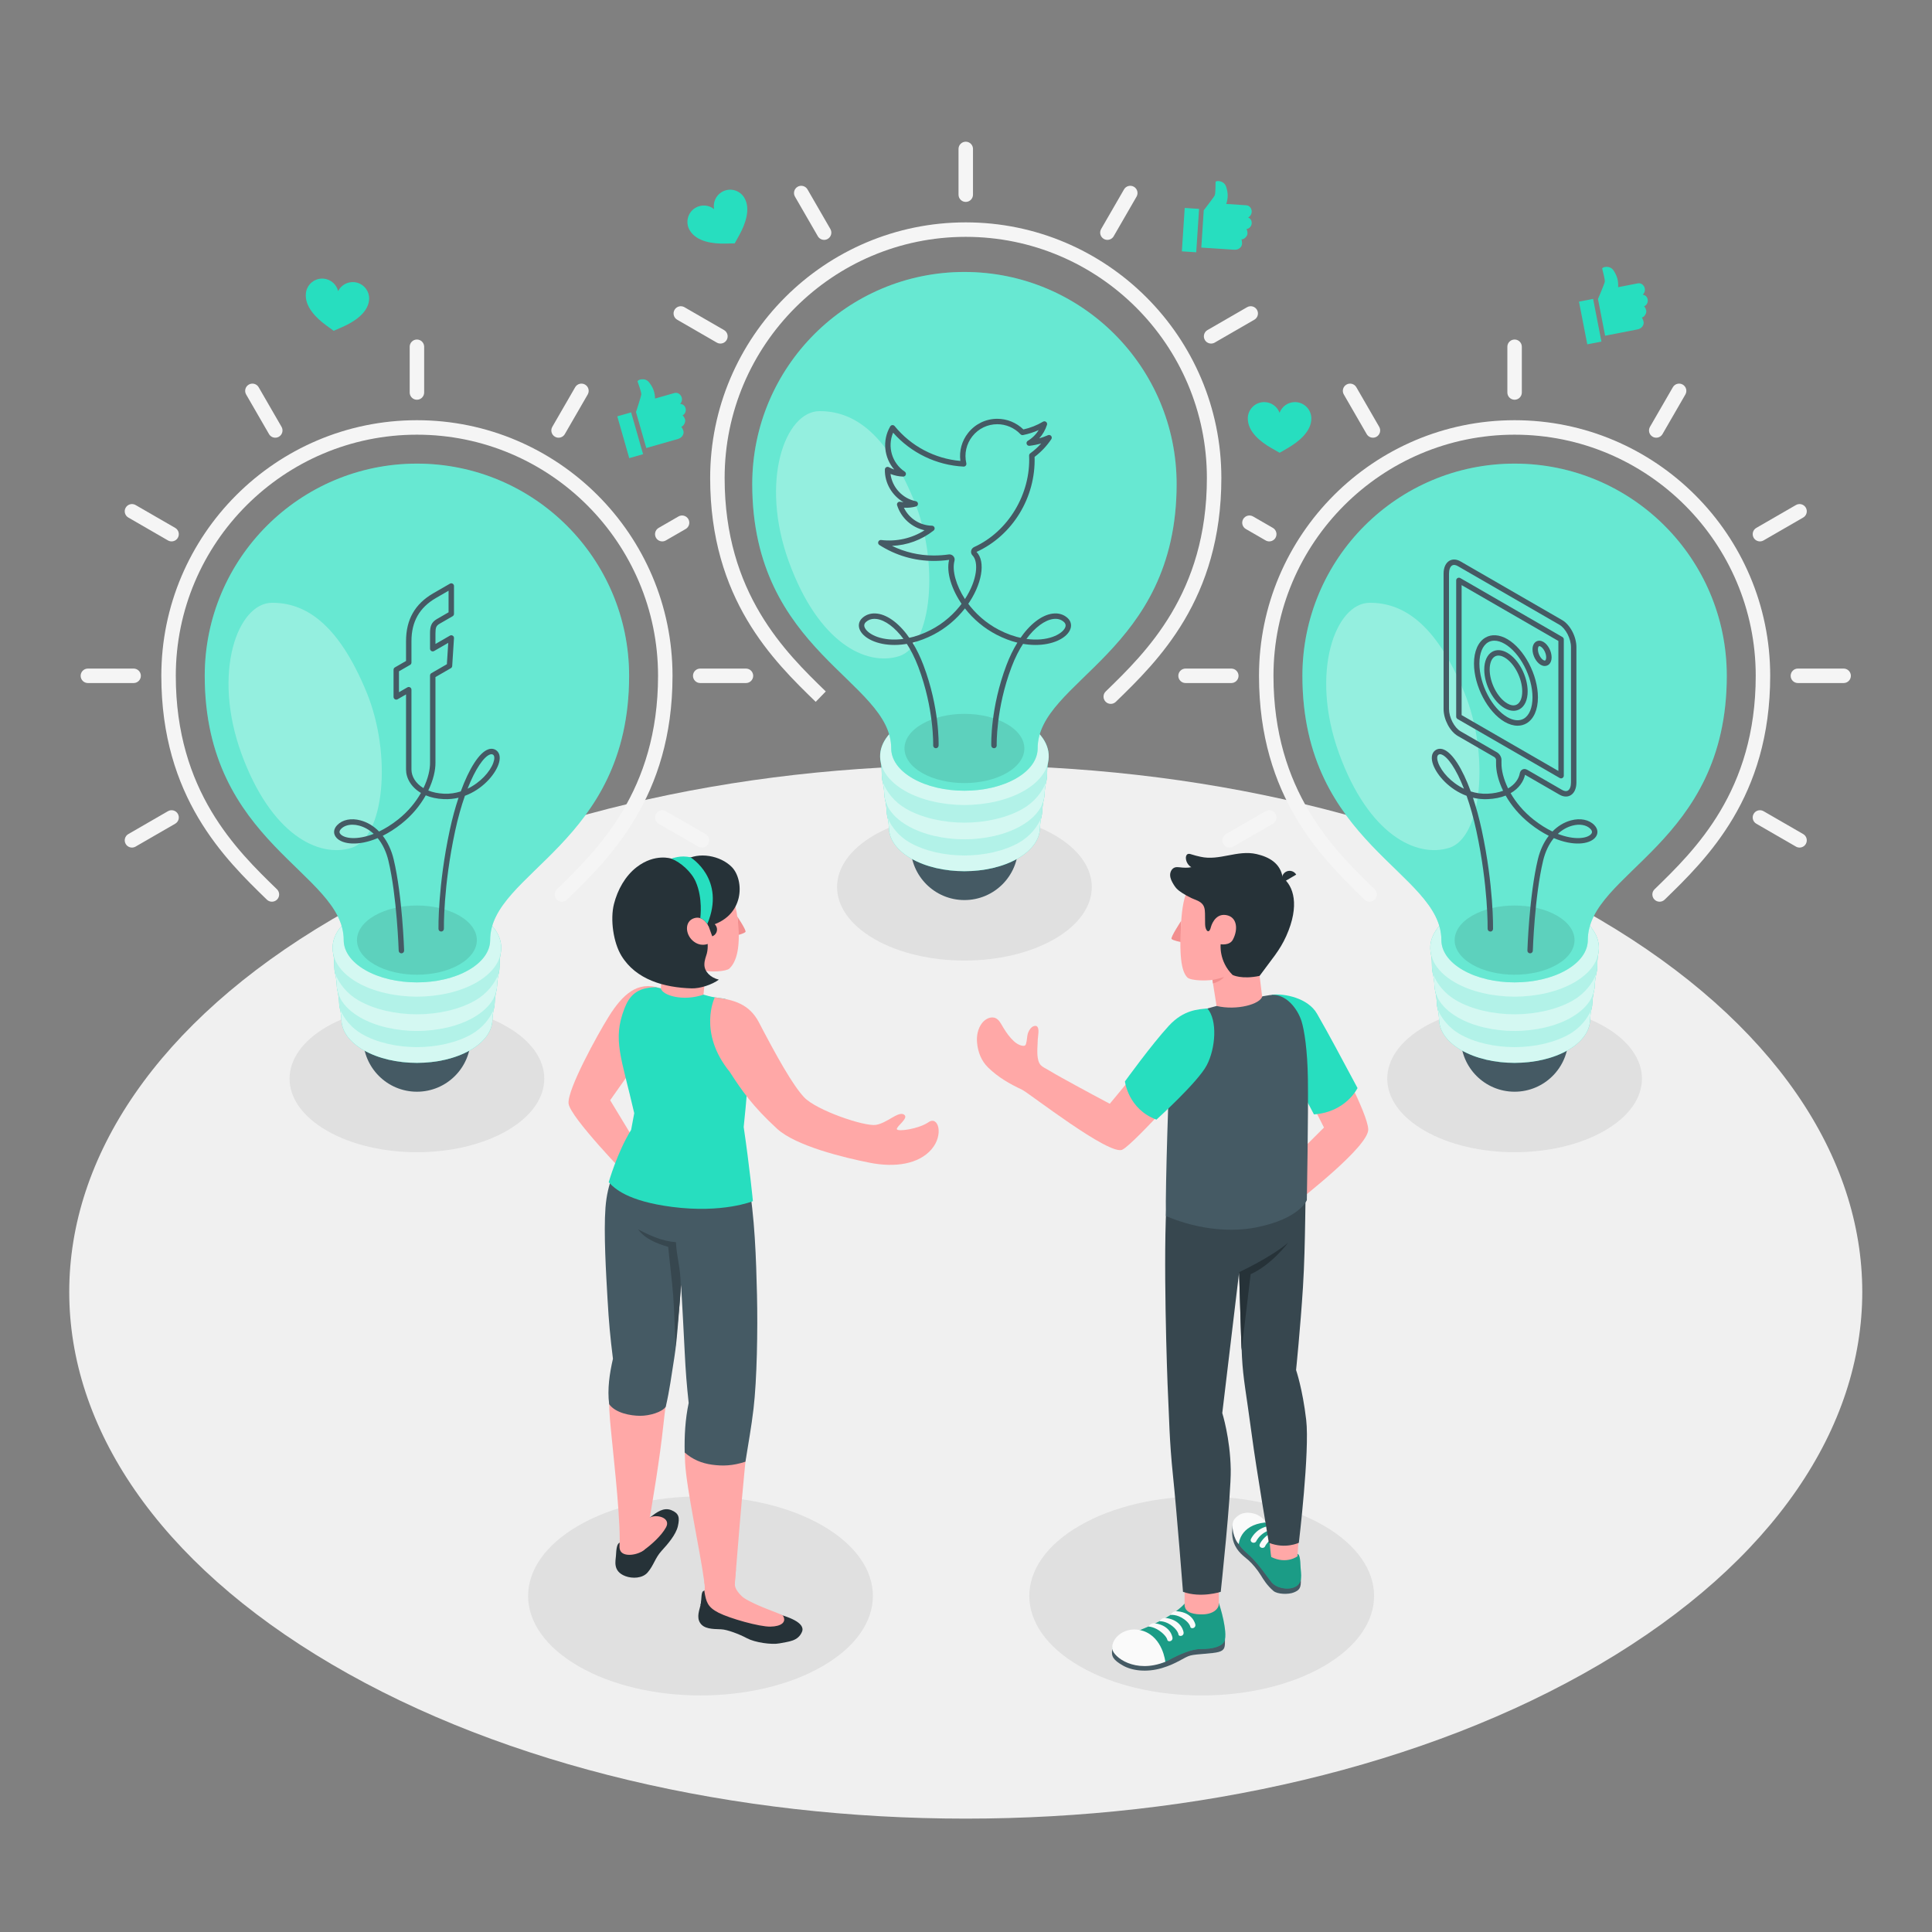 <?xml version="1.0" encoding="UTF-8" standalone="no"?>
<!-- Created with Inkscape (http://www.inkscape.org/) -->

<svg
   version="1.1"
   id="svg2"
   width="666.667"
   height="666.667"
   viewBox="0 0 666.667 666.667"
   sodipodi:docname="6572433_3246612.ai"
   xmlns:inkscape="http://www.inkscape.org/namespaces/inkscape"
   xmlns:sodipodi="http://sodipodi.sourceforge.net/DTD/sodipodi-0.dtd"
   xmlns="http://www.w3.org/2000/svg"
   xmlns:svg="http://www.w3.org/2000/svg">
  <rect x="0" y="0" width="666.667" height="666.667" fill="#808080" stroke="none"/>
  <defs
     id="defs6">
    <clipPath
       clipPathUnits="userSpaceOnUse"
       id="clipPath16">
      <path
         d="M 0,500 H 500 V 0 H 0 Z"
         id="path14" />
    </clipPath>
    <clipPath
       clipPathUnits="userSpaceOnUse"
       id="clipPath28">
      <path
         d="M 0,500 H 500 V 0 H 0 Z"
         id="path26" />
    </clipPath>
    <clipPath
       clipPathUnits="userSpaceOnUse"
       id="clipPath56">
      <path
         d="M 0,500 H 500 V 0 H 0 Z"
         id="path54" />
    </clipPath>
    <clipPath
       clipPathUnits="userSpaceOnUse"
       id="clipPath72">
      <path
         d="M 86.099,267.347 H 129.752 V 224.988 H 86.099 Z"
         id="path70" />
    </clipPath>
    <clipPath
       clipPathUnits="userSpaceOnUse"
       id="clipPath88">
      <path
         d="M 86.272,253.167 H 129.58 v -24.11 H 86.272 Z"
         id="path86" />
    </clipPath>
    <clipPath
       clipPathUnits="userSpaceOnUse"
       id="clipPath112">
      <path
         d="M 52.998,380.111 H 162.853 V 245.823 H 52.998 Z"
         id="path110" />
    </clipPath>
    <clipPath
       clipPathUnits="userSpaceOnUse"
       id="clipPath128">
      <path
         d="M 92.408,265.723 H 123.443 V 247.805 H 92.408 Z"
         id="path126" />
    </clipPath>
    <clipPath
       clipPathUnits="userSpaceOnUse"
       id="clipPath144">
      <path
         d="M 59.155,344.086 H 98.835 V 280.064 H 59.155 Z"
         id="path142" />
    </clipPath>
    <clipPath
       clipPathUnits="userSpaceOnUse"
       id="clipPath172">
      <path
         d="m 370.248,267.347 h 43.653 v -42.359 h -43.653 z"
         id="path170" />
    </clipPath>
    <clipPath
       clipPathUnits="userSpaceOnUse"
       id="clipPath188">
      <path
         d="m 370.42,253.167 h 43.309 v -24.11 H 370.42 Z"
         id="path186" />
    </clipPath>
    <clipPath
       clipPathUnits="userSpaceOnUse"
       id="clipPath212">
      <path
         d="M 337.147,380.111 H 447.002 V 245.823 H 337.147 Z"
         id="path210" />
    </clipPath>
    <clipPath
       clipPathUnits="userSpaceOnUse"
       id="clipPath228">
      <path
         d="m 376.557,265.723 h 31.034 v -17.918 h -31.034 z"
         id="path226" />
    </clipPath>
    <clipPath
       clipPathUnits="userSpaceOnUse"
       id="clipPath244">
      <path
         d="m 343.304,344.086 h 39.679 v -64.022 h -39.679 z"
         id="path242" />
    </clipPath>
    <clipPath
       clipPathUnits="userSpaceOnUse"
       id="clipPath284">
      <path
         d="m 227.83,316.959 h 43.653 v -42.36 H 227.83 Z"
         id="path282" />
    </clipPath>
    <clipPath
       clipPathUnits="userSpaceOnUse"
       id="clipPath300">
      <path
         d="m 228.002,302.778 h 43.309 v -24.109 h -43.309 z"
         id="path298" />
    </clipPath>
    <clipPath
       clipPathUnits="userSpaceOnUse"
       id="clipPath324">
      <path
         d="M 194.729,429.723 H 304.584 V 295.434 H 194.729 Z"
         id="path322" />
    </clipPath>
    <clipPath
       clipPathUnits="userSpaceOnUse"
       id="clipPath340">
      <path
         d="m 234.139,315.334 h 31.034 v -17.918 h -31.034 z"
         id="path338" />
    </clipPath>
    <clipPath
       clipPathUnits="userSpaceOnUse"
       id="clipPath356">
      <path
         d="m 200.886,393.697 h 39.679 v -64.022 h -39.679 z"
         id="path354" />
    </clipPath>
    <clipPath
       clipPathUnits="userSpaceOnUse"
       id="clipPath492">
      <path
         d="M 0,500 H 500 V 0 H 0 Z"
         id="path490" />
    </clipPath>
    <clipPath
       clipPathUnits="userSpaceOnUse"
       id="clipPath536">
      <path
         d="M 0,500 H 500 V 0 H 0 Z"
         id="path534" />
    </clipPath>
    <clipPath
       clipPathUnits="userSpaceOnUse"
       id="clipPath560">
      <path
         d="m 288.017,85.157 h 29.181 V 69.193 h -29.181 z"
         id="path558" />
    </clipPath>
    <clipPath
       clipPathUnits="userSpaceOnUse"
       id="clipPath604">
      <path
         d="m 319.339,108.17 h 17.485 V 88.9 h -17.485 z"
         id="path602" />
    </clipPath>
    <clipPath
       clipPathUnits="userSpaceOnUse"
       id="clipPath680">
      <path
         d="M 0,500 H 500 V 0 H 0 Z"
         id="path678" />
    </clipPath>
  </defs>
  <sodipodi:namedview
     id="namedview4"
     pagecolor="#ffffff"
     bordercolor="#000000"
     borderopacity="0.25"
     inkscape:showpageshadow="2"
     inkscape:pageopacity="0.0"
     inkscape:pagecheckerboard="0"
     inkscape:deskcolor="#d1d1d1" />
  <g
     id="g8"
     inkscape:groupmode="layer"
     inkscape:label="6572433_3246612"
     transform="matrix(1.333,0,0,-1.333,0,666.667)">
    <g
       id="g10">
      <g
         id="g12"
         clip-path="url(#clipPath16)">
        <g
           id="g18"
           transform="translate(414.103,262.095)">
          <path
             d="m 0,0 c 90.631,-53.244 90.631,-139.57 -0.001,-192.814 -90.632,-53.244 -237.574,-53.245 -328.206,0 -90.631,53.244 -90.63,139.569 10e-4,192.814 C -237.574,53.244 -90.631,53.244 0,0"
             style="fill:#f0f0f0;fill-opacity:1;fill-rule:nonzero;stroke:none"
             id="path20" />
        </g>
      </g>
    </g>
    <g
       id="g22">
      <g
         id="g24"
         clip-path="url(#clipPath28)">
        <g
           id="g30"
           transform="translate(415.387,234.352)">
          <path
             d="m 0,0 c 12.875,-7.434 12.875,-19.485 0,-26.919 -12.875,-7.433 -33.75,-7.433 -46.625,0 C -59.5,-19.485 -59.5,-7.434 -46.625,0 -33.75,7.433 -12.875,7.433 0,0"
             style="fill:#e0e0e0;fill-opacity:1;fill-rule:nonzero;stroke:none"
             id="path32" />
        </g>
        <g
           id="g34"
           transform="translate(342.633,105.218)">
          <path
             d="m 0,0 c 17.428,-10.062 17.428,-26.375 0,-36.437 -17.428,-10.061 -45.684,-10.062 -63.11,0 -17.428,10.062 -17.428,26.375 0,36.437 17.427,10.062 45.682,10.062 63.11,0"
             style="fill:#e0e0e0;fill-opacity:1;fill-rule:nonzero;stroke:none"
             id="path36" />
        </g>
        <g
           id="g38"
           transform="translate(212.892,105.218)">
          <path
             d="m 0,0 c 17.427,-10.062 17.427,-26.375 0,-36.437 -17.428,-10.061 -45.683,-10.062 -63.11,0 -17.428,10.062 -17.428,26.375 0,36.437 17.427,10.062 45.683,10.062 63.11,0"
             style="fill:#e0e0e0;fill-opacity:1;fill-rule:nonzero;stroke:none"
             id="path40" />
        </g>
        <g
           id="g42"
           transform="translate(131.238,234.352)">
          <path
             d="m 0,0 c 12.875,-7.434 12.875,-19.485 0,-26.919 -12.875,-7.433 -33.75,-7.433 -46.625,0 C -59.5,-19.485 -59.5,-7.434 -46.625,0 -33.75,7.433 -12.875,7.433 0,0"
             style="fill:#e0e0e0;fill-opacity:1;fill-rule:nonzero;stroke:none"
             id="path44" />
        </g>
        <g
           id="g46"
           transform="translate(272.969,283.963)">
          <path
             d="M 0,0 C 12.875,-7.434 12.875,-19.485 -0.001,-26.918 -12.876,-34.352 -33.75,-34.352 -46.625,-26.919 -59.5,-19.485 -59.5,-7.434 -46.625,0 -33.75,7.433 -12.875,7.433 0,0"
             style="fill:#e0e0e0;fill-opacity:1;fill-rule:nonzero;stroke:none"
             id="path48" />
        </g>
      </g>
    </g>
    <g
       id="g50">
      <g
         id="g52"
         clip-path="url(#clipPath56)">
        <g
           id="g58"
           transform="translate(121.847,231.44)">
          <path
             d="m 0,0 c 0,-7.688 -6.233,-13.921 -13.921,-13.921 -7.688,0 -13.921,6.233 -13.921,13.921 0,7.688 6.233,13.921 13.921,13.921 C -6.233,13.921 0,7.688 0,0"
             style="fill:#455a64;fill-opacity:1;fill-rule:nonzero;stroke:none"
             id="path60" />
        </g>
        <g
           id="g62"
           transform="translate(129.313,249.761)">
          <path
             d="m 0,0 c 0.021,1.142 0.025,2.29 0.268,3.405 0.81,3.729 -1.248,7.624 -6.207,10.487 -8.532,4.925 -22.365,4.925 -30.897,0 -4.959,-2.863 -7.017,-6.758 -6.206,-10.486 0.242,-1.116 0.246,-2.264 0.267,-3.406 0.009,-0.494 0.068,-0.986 0.179,-1.477 0.244,-1.077 0.42,-2.17 0.454,-3.274 0.016,-0.506 0.087,-1.012 0.214,-1.513 0.253,-1.007 0.366,-2.043 0.407,-3.08 0.018,-0.456 0.082,-0.912 0.193,-1.364 0.246,-1.011 0.361,-2.047 0.408,-3.086 0.128,-2.786 2.024,-5.547 5.707,-7.673 7.635,-4.409 20.016,-4.409 27.651,0 3.683,2.126 5.579,4.887 5.707,7.673 0.047,1.039 0.161,2.075 0.408,3.086 0.111,0.452 0.175,0.908 0.193,1.364 0.041,1.037 0.154,2.073 0.407,3.079 0.127,0.502 0.198,1.008 0.214,1.514 0.034,1.104 0.21,2.197 0.453,3.275 0.111,0.49 0.171,0.983 0.18,1.476"
             style="fill:#27debf;fill-opacity:1;fill-rule:nonzero;stroke:none"
             id="path64" />
        </g>
        <g
           id="g66">
          <g
             id="g68" />
          <g
             id="g80">
            <g
               clip-path="url(#clipPath72)"
               opacity="0.8"
               id="g78">
              <g
                 transform="translate(129.313,249.761)"
                 id="g76">
                <path
                   d="m 0,0 c 0.021,1.142 0.025,2.29 0.268,3.405 0.81,3.729 -1.248,7.624 -6.207,10.487 -8.532,4.925 -22.365,4.925 -30.897,0 -4.959,-2.863 -7.017,-6.758 -6.206,-10.486 0.242,-1.116 0.246,-2.264 0.267,-3.406 0.009,-0.494 0.068,-0.986 0.179,-1.477 0.244,-1.077 0.42,-2.17 0.454,-3.274 0.016,-0.506 0.087,-1.012 0.214,-1.513 0.253,-1.007 0.366,-2.043 0.407,-3.08 0.018,-0.456 0.082,-0.912 0.193,-1.364 0.246,-1.011 0.361,-2.047 0.408,-3.086 0.128,-2.786 2.024,-5.547 5.707,-7.673 7.635,-4.409 20.016,-4.409 27.651,0 3.683,2.126 5.579,4.887 5.707,7.673 0.047,1.039 0.161,2.075 0.408,3.086 0.111,0.452 0.175,0.908 0.193,1.364 0.041,1.037 0.154,2.073 0.407,3.079 0.127,0.502 0.198,1.008 0.214,1.514 0.034,1.104 0.21,2.197 0.453,3.275 0.111,0.49 0.171,0.983 0.18,1.476"
                   style="fill:#ffffff;fill-opacity:1;fill-rule:nonzero;stroke:none"
                   id="path74" />
              </g>
            </g>
          </g>
        </g>
        <g
           id="g82">
          <g
             id="g84" />
          <g
             id="g100">
            <g
               clip-path="url(#clipPath88)"
               opacity="0.2"
               id="g98">
              <g
                 transform="translate(122.617,236.75)"
                 id="g92">
                <path
                   d="m 0,0 c -4.031,-2.324 -9.412,-3.492 -14.69,-3.508 -5.278,0.016 -10.659,1.184 -14.69,3.508 -2.4,1.384 -4.083,3.025 -5.058,4.767 -0.093,0.167 -0.662,1.386 -0.791,1.98 -10e-4,-0.002 -10e-4,-0.005 -10e-4,-0.008 0.251,-1.004 0.364,-2.037 0.405,-3.071 0.018,-0.456 0.082,-0.912 0.193,-1.364 0.013,-0.056 0.018,-0.113 0.03,-0.168 0.994,-2.428 2.953,-4.86 5.662,-6.425 3.905,-2.254 9.128,-3.387 14.25,-3.403 5.122,0.016 10.345,1.149 14.25,3.403 C 2.266,-2.726 4.222,-0.3 5.217,2.125 5.23,2.184 5.235,2.245 5.25,2.304 5.36,2.756 5.424,3.211 5.442,3.667 5.483,4.705 5.596,5.741 5.85,6.747 5.72,6.153 5.151,4.934 5.057,4.767 4.083,3.025 2.4,1.384 0,0"
                   style="fill:#27debf;fill-opacity:1;fill-rule:nonzero;stroke:none"
                   id="path90" />
              </g>
              <g
                 transform="translate(129.133,248.285)"
                 id="g96">
                <path
                   d="M 0,0 C 0.111,0.49 0.171,0.983 0.18,1.476 0.201,2.618 0.205,3.766 0.447,4.881 0.182,3.865 -0.164,3.065 -0.245,2.903 -1.232,0.938 -3.068,-0.922 -5.758,-2.471 c -4.238,-2.446 -9.893,-3.675 -15.449,-3.691 -5.555,0.016 -11.21,1.245 -15.448,3.691 -2.69,1.549 -4.526,3.409 -5.513,5.374 -0.082,0.162 -0.427,0.962 -0.692,1.978 l -0.002,-0.007 c 0.241,-1.113 0.246,-2.259 0.266,-3.398 0.01,-0.494 0.069,-0.986 0.18,-1.476 0.008,-0.033 0.012,-0.067 0.019,-0.1 0.986,-2.645 3.065,-5.291 6.051,-7.015 4.153,-2.395 9.697,-3.598 15.139,-3.614 5.443,0.016 10.987,1.219 15.14,3.614 2.981,1.721 5.057,4.362 6.046,7.002 C -0.013,-0.076 -0.008,-0.038 0,0"
                   style="fill:#27debf;fill-opacity:1;fill-rule:nonzero;stroke:none"
                   id="path94" />
              </g>
            </g>
          </g>
        </g>
        <g
           id="g102"
           transform="translate(107.926,380.111)">
          <path
             d="m 0,0 c -30.336,0 -54.928,-24.592 -54.928,-54.928 0,-43.605 35.977,-50.844 35.977,-68.42 0,-2.799 1.851,-5.6 5.551,-7.736 7.4,-4.272 19.399,-4.272 26.799,0 3.701,2.136 5.551,4.937 5.551,7.736 v 0 c 0,17.576 35.978,24.815 35.978,68.42 C 54.928,-24.592 30.335,0 0,0"
             style="fill:#27debf;fill-opacity:1;fill-rule:nonzero;stroke:none"
             id="path104" />
        </g>
        <g
           id="g106">
          <g
             id="g108" />
          <g
             id="g120">
            <g
               clip-path="url(#clipPath112)"
               opacity="0.3"
               id="g118">
              <g
                 transform="translate(107.926,380.111)"
                 id="g116">
                <path
                   d="m 0,0 c -30.336,0 -54.928,-24.592 -54.928,-54.928 0,-43.605 35.977,-50.844 35.977,-68.42 0,-2.799 1.851,-5.6 5.551,-7.736 7.4,-4.272 19.399,-4.272 26.799,0 3.701,2.136 5.551,4.937 5.551,7.736 v 0 c 0,17.576 35.978,24.815 35.978,68.42 C 54.928,-24.592 30.335,0 0,0"
                   style="fill:#ffffff;fill-opacity:1;fill-rule:nonzero;stroke:none"
                   id="path114" />
              </g>
            </g>
          </g>
        </g>
        <g
           id="g122">
          <g
             id="g124" />
          <g
             id="g136">
            <g
               clip-path="url(#clipPath128)"
               opacity="0.1"
               id="g134">
              <g
                 transform="translate(96.953,250.429)"
                 id="g132">
                <path
                   d="m 0,0 c -6.06,3.499 -6.06,9.171 0,12.669 6.06,3.499 15.885,3.499 21.944,0 6.06,-3.498 6.06,-9.17 0,-12.669 C 15.885,-3.499 6.06,-3.499 0,0"
                   style="fill:#000000;fill-opacity:1;fill-rule:nonzero;stroke:none"
                   id="path130" />
              </g>
            </g>
          </g>
        </g>
        <g
           id="g138">
          <g
             id="g140" />
          <g
             id="g152">
            <g
               clip-path="url(#clipPath144)"
               opacity="0.3"
               id="g150">
              <g
                 transform="translate(70.425,344.085)"
                 id="g148">
                <path
                   d="M 0,0 C -8.903,-0.016 -15.566,-18.049 -7.932,-39.024 -0.298,-60 12.064,-66.115 20.599,-63.426 c 8.534,2.69 10.453,24.259 3.874,40.257 C 16.909,-4.774 8.196,0.015 0,0"
                   style="fill:#ffffff;fill-opacity:1;fill-rule:nonzero;stroke:none"
                   id="path146" />
              </g>
            </g>
          </g>
        </g>
        <g
           id="g154"
           transform="translate(105.809,322.288)">
          <path
             d="m 0,0 c 0.121,0 0.243,-0.031 0.351,-0.094 0.217,-0.125 0.351,-0.357 0.351,-0.608 v -20.66 c 0.006,-1.766 1.061,-3.591 3.106,-4.815 1.191,2.464 1.738,4.826 1.705,6.66 L 5.511,2.972 c 0,0.251 0.134,0.483 0.351,0.609 l 4.01,2.315 0.354,5.528 L 6.564,9.311 C 6.348,9.186 6.079,9.186 5.862,9.311 5.645,9.436 5.511,9.668 5.511,9.919 v 3.956 c 0,1.745 0.284,2.854 1.785,3.721 l 3.013,1.739 v 5.588 L 7.059,23.047 C 2.782,20.578 0.702,16.922 0.702,11.87 V 6.332 C 0.702,6.081 0.568,5.849 0.351,5.724 L -2.53,4.06 v -5.412 l 2.179,1.258 C -0.243,-0.031 -0.121,0 0,0 m 21.417,-17.4 c -0.108,0 -0.236,-0.022 -0.387,-0.076 -1.583,-0.567 -3.774,-3.683 -5.805,-8.855 3.337,1.603 5.8,4.386 6.647,6.66 0.373,1.003 0.372,1.81 -0.003,2.107 -0.103,0.083 -0.242,0.164 -0.452,0.164 M -14.57,-35.65 c -1.207,0 -2.263,-0.374 -2.944,-1.081 -0.639,-0.666 -0.39,-1.099 -0.147,-1.366 1.043,-1.148 4.332,-1.583 8.588,0.08 -1.102,1.02 -2.371,1.749 -3.756,2.125 -0.598,0.163 -1.186,0.242 -1.741,0.242 M -1.9,-68.947 c -0.378,0 -0.69,0.301 -0.702,0.681 -0.004,0.14 -0.454,14.087 -2.672,23.34 -0.549,2.29 -1.507,4.269 -2.765,5.806 -5.024,-2.123 -9.115,-1.623 -10.662,0.078 -0.894,0.984 -0.827,2.242 0.175,3.284 1.369,1.425 3.634,1.883 6.065,1.222 1.797,-0.488 3.419,-1.481 4.78,-2.877 1.555,0.743 3.211,1.76 4.915,3.111 2.613,2.071 4.569,4.49 5.921,6.879 -2.539,1.494 -3.849,3.813 -3.856,6.058 l -0.001,19.447 -2.179,-1.259 c -0.217,-0.125 -0.486,-0.125 -0.702,0 -0.218,0.126 -0.352,0.358 -0.352,0.609 v 7.033 c 0,0.251 0.134,0.483 0.352,0.609 l 2.881,1.663 v 5.133 c 0,5.597 2.309,9.651 7.059,12.394 l 4.303,2.484 c 0.216,0.125 0.485,0.125 0.702,0 0.217,-0.126 0.351,-0.358 0.351,-0.609 V 18.93 c 0,-0.251 -0.134,-0.483 -0.351,-0.609 L 7.999,16.38 C 7.118,15.872 6.916,15.403 6.916,13.875 v -2.74 l 3.744,2.162 c 0.224,0.129 0.502,0.124 0.721,-0.012 0.22,-0.137 0.347,-0.383 0.33,-0.641 L 11.249,5.43 C 11.234,5.196 11.103,4.984 10.899,4.867 l -3.983,-2.3 v -22.071 c 0.037,-2.011 -0.56,-4.601 -1.86,-7.291 1.146,-0.464 2.512,-0.766 4.093,-0.832 1.522,-0.066 2.969,0.163 4.315,0.594 2.175,5.934 4.77,10.048 7.092,10.879 0.809,0.289 1.565,0.183 2.186,-0.309 0.894,-0.71 1.057,-2.058 0.446,-3.698 -1.02,-2.74 -4.193,-6.362 -8.646,-8.005 -0.923,-2.62 -1.794,-5.674 -2.535,-9.111 C 8.91,-51.659 9.099,-62.478 9.101,-62.586 9.109,-62.974 8.802,-63.294 8.414,-63.303 H 8.398 c -0.38,0 -0.693,0.305 -0.701,0.688 -0.003,0.109 -0.194,11.093 2.937,25.634 0.643,2.984 1.411,5.788 2.258,8.315 -1.197,-0.285 -2.469,-0.419 -3.802,-0.365 -1.806,0.077 -3.371,0.432 -4.687,0.985 -1.439,-2.566 -3.518,-5.155 -6.297,-7.357 -1.653,-1.31 -3.278,-2.335 -4.832,-3.111 1.279,-1.656 2.251,-3.722 2.818,-6.085 2.252,-9.394 2.706,-23.483 2.71,-23.624 0.012,-0.388 -0.293,-0.712 -0.68,-0.724 z"
             style="fill:#455a64;fill-opacity:1;fill-rule:nonzero;stroke:none"
             id="path156" />
        </g>
        <g
           id="g158"
           transform="translate(405.995,231.44)">
          <path
             d="m 0,0 c 0,-7.688 -6.232,-13.921 -13.921,-13.921 -7.688,0 -13.921,6.233 -13.921,13.921 0,7.688 6.233,13.921 13.921,13.921 C -6.232,13.921 0,7.688 0,0"
             style="fill:#455a64;fill-opacity:1;fill-rule:nonzero;stroke:none"
             id="path160" />
        </g>
        <g
           id="g162"
           transform="translate(413.462,249.761)">
          <path
             d="m 0,0 c 0.021,1.142 0.024,2.29 0.268,3.405 0.809,3.729 -1.248,7.624 -6.207,10.487 -8.533,4.925 -22.366,4.925 -30.897,0 -4.959,-2.863 -7.017,-6.758 -6.207,-10.486 0.242,-1.116 0.247,-2.264 0.268,-3.406 0.008,-0.494 0.068,-0.986 0.179,-1.477 0.244,-1.077 0.419,-2.17 0.454,-3.274 0.016,-0.506 0.087,-1.012 0.213,-1.513 0.254,-1.007 0.366,-2.043 0.408,-3.08 0.018,-0.456 0.082,-0.912 0.193,-1.364 0.246,-1.011 0.36,-2.047 0.408,-3.086 0.128,-2.786 2.024,-5.547 5.706,-7.673 7.636,-4.409 20.017,-4.409 27.652,0 3.682,2.126 5.579,4.887 5.707,7.673 0.047,1.039 0.161,2.075 0.408,3.086 0.11,0.452 0.175,0.908 0.193,1.364 0.041,1.037 0.153,2.073 0.407,3.079 0.126,0.502 0.198,1.008 0.213,1.514 0.035,1.104 0.21,2.197 0.454,3.275 0.112,0.49 0.171,0.983 0.18,1.476"
             style="fill:#27debf;fill-opacity:1;fill-rule:nonzero;stroke:none"
             id="path164" />
        </g>
        <g
           id="g166">
          <g
             id="g168" />
          <g
             id="g180">
            <g
               clip-path="url(#clipPath172)"
               opacity="0.8"
               id="g178">
              <g
                 transform="translate(413.462,249.761)"
                 id="g176">
                <path
                   d="m 0,0 c 0.021,1.142 0.024,2.29 0.268,3.405 0.809,3.729 -1.248,7.624 -6.207,10.487 -8.533,4.925 -22.366,4.925 -30.897,0 -4.959,-2.863 -7.017,-6.758 -6.207,-10.486 0.242,-1.116 0.247,-2.264 0.268,-3.406 0.008,-0.494 0.068,-0.986 0.179,-1.477 0.244,-1.077 0.419,-2.17 0.454,-3.274 0.016,-0.506 0.087,-1.012 0.213,-1.513 0.254,-1.007 0.366,-2.043 0.408,-3.08 0.018,-0.456 0.082,-0.912 0.193,-1.364 0.246,-1.011 0.36,-2.047 0.408,-3.086 0.128,-2.786 2.024,-5.547 5.706,-7.673 7.636,-4.409 20.017,-4.409 27.652,0 3.682,2.126 5.579,4.887 5.707,7.673 0.047,1.039 0.161,2.075 0.408,3.086 0.11,0.452 0.175,0.908 0.193,1.364 0.041,1.037 0.153,2.073 0.407,3.079 0.126,0.502 0.198,1.008 0.213,1.514 0.035,1.104 0.21,2.197 0.454,3.275 0.112,0.49 0.171,0.983 0.18,1.476"
                   style="fill:#ffffff;fill-opacity:1;fill-rule:nonzero;stroke:none"
                   id="path174" />
              </g>
            </g>
          </g>
        </g>
        <g
           id="g182">
          <g
             id="g184" />
          <g
             id="g200">
            <g
               clip-path="url(#clipPath188)"
               opacity="0.2"
               id="g198">
              <g
                 transform="translate(406.766,236.75)"
                 id="g192">
                <path
                   d="m 0,0 c -4.031,-2.324 -9.412,-3.492 -14.69,-3.508 -5.279,0.016 -10.66,1.184 -14.69,3.508 -2.4,1.384 -4.084,3.025 -5.058,4.767 -0.093,0.167 -0.662,1.386 -0.791,1.98 -10e-4,-0.002 -10e-4,-0.005 -10e-4,-0.008 0.251,-1.004 0.364,-2.037 0.405,-3.071 0.018,-0.456 0.082,-0.912 0.193,-1.364 0.014,-0.056 0.018,-0.113 0.03,-0.168 0.994,-2.428 2.953,-4.86 5.662,-6.425 3.905,-2.254 9.128,-3.387 14.25,-3.403 5.122,0.016 10.344,1.149 14.25,3.403 2.706,1.563 4.662,3.989 5.657,6.414 0.013,0.059 0.017,0.12 0.032,0.179 0.11,0.452 0.175,0.907 0.193,1.363 C 5.483,4.705 5.596,5.741 5.85,6.747 5.72,6.153 5.151,4.934 5.058,4.767 4.083,3.025 2.4,1.384 0,0"
                   style="fill:#27debf;fill-opacity:1;fill-rule:nonzero;stroke:none"
                   id="path190" />
              </g>
              <g
                 transform="translate(413.282,248.285)"
                 id="g196">
                <path
                   d="M 0,0 C 0.111,0.49 0.171,0.983 0.18,1.476 0.2,2.618 0.204,3.766 0.447,4.881 0.182,3.865 -0.164,3.065 -0.245,2.903 -1.232,0.938 -3.068,-0.922 -5.759,-2.471 c -4.237,-2.446 -9.892,-3.675 -15.448,-3.691 -5.555,0.016 -11.211,1.245 -15.448,3.691 -2.691,1.549 -4.526,3.409 -5.513,5.374 -0.082,0.162 -0.427,0.962 -0.692,1.978 -10e-4,-0.002 -10e-4,-0.005 -0.002,-0.007 0.241,-1.113 0.246,-2.259 0.266,-3.398 0.009,-0.494 0.069,-0.986 0.18,-1.476 0.008,-0.033 0.012,-0.067 0.019,-0.1 0.986,-2.645 3.065,-5.291 6.05,-7.015 4.154,-2.395 9.698,-3.598 15.14,-3.614 5.443,0.016 10.987,1.219 15.14,3.614 2.981,1.721 5.057,4.362 6.046,7.002 C -0.013,-0.076 -0.009,-0.038 0,0"
                   style="fill:#27debf;fill-opacity:1;fill-rule:nonzero;stroke:none"
                   id="path194" />
              </g>
            </g>
          </g>
        </g>
        <g
           id="g202"
           transform="translate(392.074,380.111)">
          <path
             d="m 0,0 c -30.336,0 -54.928,-24.592 -54.928,-54.928 0,-43.605 35.978,-50.844 35.978,-68.42 0,-2.799 1.85,-5.6 5.551,-7.736 7.4,-4.272 19.398,-4.272 26.798,0 3.701,2.136 5.551,4.937 5.551,7.736 0,17.576 35.978,24.815 35.978,68.42 C 54.928,-24.592 30.336,0 0,0"
             style="fill:#27debf;fill-opacity:1;fill-rule:nonzero;stroke:none"
             id="path204" />
        </g>
        <g
           id="g206">
          <g
             id="g208" />
          <g
             id="g220">
            <g
               clip-path="url(#clipPath212)"
               opacity="0.3"
               id="g218">
              <g
                 transform="translate(392.074,380.111)"
                 id="g216">
                <path
                   d="m 0,0 c -30.336,0 -54.928,-24.592 -54.928,-54.928 0,-43.605 35.978,-50.844 35.978,-68.42 0,-2.799 1.85,-5.6 5.551,-7.736 7.4,-4.272 19.398,-4.272 26.798,0 3.701,2.136 5.551,4.937 5.551,7.736 0,17.576 35.978,24.815 35.978,68.42 C 54.928,-24.592 30.336,0 0,0"
                   style="fill:#ffffff;fill-opacity:1;fill-rule:nonzero;stroke:none"
                   id="path214" />
              </g>
            </g>
          </g>
        </g>
        <g
           id="g222">
          <g
             id="g224" />
          <g
             id="g236">
            <g
               clip-path="url(#clipPath228)"
               opacity="0.1"
               id="g234">
              <g
                 transform="translate(381.102,250.429)"
                 id="g232">
                <path
                   d="m 0,0 c -6.06,3.499 -6.06,9.171 0,12.669 6.061,3.499 15.885,3.499 21.945,0 6.06,-3.498 6.06,-9.17 0,-12.669 C 15.885,-3.499 6.061,-3.499 0,0"
                   style="fill:#000000;fill-opacity:1;fill-rule:nonzero;stroke:none"
                   id="path230" />
              </g>
            </g>
          </g>
        </g>
        <g
           id="g238">
          <g
             id="g240" />
          <g
             id="g252">
            <g
               clip-path="url(#clipPath244)"
               opacity="0.3"
               id="g250">
              <g
                 transform="translate(354.573,344.085)"
                 id="g248">
                <path
                   d="M 0,0 C -8.903,-0.016 -15.565,-18.049 -7.932,-39.024 -0.298,-60 12.064,-66.115 20.599,-63.426 c 8.535,2.69 10.453,24.259 3.875,40.257 C 16.909,-4.774 8.196,0.015 0,0"
                   style="fill:#ffffff;fill-opacity:1;fill-rule:nonzero;stroke:none"
                   id="path246" />
              </g>
            </g>
          </g>
        </g>
        <g
           id="g254"
           transform="translate(390.188,318.028)">
          <path
             d="m 0,0 c 0.675,-0.39 1.66,-0.753 2.515,-0.259 0.857,0.495 1.348,1.722 1.348,3.367 0,3.392 -2.049,7.334 -4.566,8.787 -0.675,0.39 -1.659,0.752 -2.514,0.259 C -4.074,11.659 -4.565,10.432 -4.565,8.786 -4.565,5.395 -2.518,1.454 0,0 m 1.604,-1.901 c -0.734,0 -1.517,0.229 -2.306,0.684 h -0.001 c -2.953,1.706 -5.267,6.1 -5.267,10.003 0,2.161 0.747,3.832 2.051,4.585 C -2.8,14.016 -1.408,13.924 0,13.112 2.954,11.406 5.268,7.012 5.268,3.108 5.268,0.948 4.521,-0.723 3.218,-1.475 2.726,-1.759 2.18,-1.901 1.604,-1.901 M -3.36,16.25 c -0.581,0 -1.119,-0.137 -1.595,-0.412 -1.441,-0.832 -2.268,-2.843 -2.268,-5.518 0,-5.345 3.241,-11.564 7.223,-13.863 1.596,-0.922 3.106,-1.064 4.255,-0.4 1.44,0.831 2.266,2.842 2.266,5.516 0,5.346 -3.241,11.566 -7.224,13.865 -0.933,0.539 -1.838,0.812 -2.657,0.812 M 2.661,-5.763 c -1.064,0 -2.208,0.336 -3.364,1.003 -4.369,2.523 -7.924,9.288 -7.924,15.08 0,3.19 1.082,5.645 2.97,6.735 1.601,0.924 3.611,0.781 5.657,-0.4 C 4.37,14.132 7.926,7.366 7.926,1.573 7.926,-1.616 6.844,-4.07 4.957,-5.16 4.259,-5.562 3.483,-5.763 2.661,-5.763"
             style="fill:#455a64;fill-opacity:1;fill-rule:nonzero;stroke:none"
             id="path256" />
        </g>
        <g
           id="g258"
           transform="translate(398.481,332.865)">
          <path
             d="m 0,0 c -0.042,0 -0.078,-0.008 -0.106,-0.024 -0.13,-0.076 -0.261,-0.359 -0.261,-0.823 0,-1.042 0.663,-2.338 1.419,-2.774 0.195,-0.113 0.366,-0.148 0.457,-0.093 0.13,0.074 0.261,0.358 0.261,0.823 0,1.041 -0.664,2.337 -1.419,2.773 C 0.217,-0.041 0.094,0 0,0 m 1.407,-5.143 c -0.344,0 -0.706,0.102 -1.057,0.305 -1.19,0.687 -2.121,2.44 -2.121,3.991 0,0.942 0.35,1.685 0.962,2.039 0.541,0.312 1.219,0.278 1.861,-0.093 1.19,-0.686 2.122,-2.439 2.122,-3.99 0,-0.943 -0.351,-1.687 -0.963,-2.04 C 1.966,-5.072 1.692,-5.143 1.407,-5.143"
             style="fill:#455a64;fill-opacity:1;fill-rule:nonzero;stroke:none"
             id="path260" />
        </g>
        <g
           id="g262"
           transform="translate(372.775,304.887)">
          <path
             d="M 0,0 C -0.21,0 -0.349,-0.081 -0.452,-0.164 -0.827,-0.461 -0.828,-1.268 -0.455,-2.271 0.392,-4.544 2.855,-7.327 6.191,-8.93 4.16,-3.758 1.971,-0.643 0.388,-0.076 0.236,-0.021 0.108,0 0,0 m 21.856,-3.827 c 0.236,0 0.479,-0.069 0.715,-0.206 l 9.028,-5.211 c 0.409,-0.236 1.003,-0.459 1.49,-0.176 0.506,0.292 0.807,1.077 0.807,2.102 v 35.035 c 0,2.202 -1.374,4.856 -3,5.795 L 4.618,48.683 C 4.21,48.918 3.62,49.144 3.129,48.86 2.623,48.569 2.321,47.783 2.321,46.758 V 11.722 c 0,-2.202 1.374,-4.856 3,-5.795 l 9.422,-5.438 c 0.664,-0.384 1.163,-1.213 1.161,-1.928 l -10e-4,-0.85 c -0.032,-1.801 0.518,-4.128 1.712,-6.564 1.838,1.055 2.774,2.545 3.018,3.877 0.09,0.494 0.35,0.864 0.735,1.042 0.154,0.071 0.319,0.107 0.488,0.107 m 8.633,-16.79 c 4.258,-1.663 7.545,-1.227 8.589,-0.079 0.243,0.267 0.492,0.699 -0.147,1.365 -0.994,1.034 -2.789,1.357 -4.685,0.84 -1.386,-0.376 -2.655,-1.106 -3.757,-2.126 m -7.173,-30.929 h -0.021 c -0.388,0.012 -0.692,0.336 -0.681,0.723 0.005,0.141 0.458,14.23 2.711,23.625 0.567,2.362 1.538,4.428 2.818,6.084 -1.554,0.777 -3.18,1.801 -4.833,3.112 -2.801,2.219 -4.886,4.77 -6.323,7.295 -1.279,-0.508 -2.823,-0.845 -4.661,-0.923 -1.336,-0.056 -2.605,0.081 -3.802,0.365 0.848,-2.528 1.616,-5.332 2.258,-8.316 3.132,-14.541 2.94,-25.525 2.938,-25.634 -0.008,-0.388 -0.316,-0.718 -0.717,-0.687 -0.388,0.008 -0.695,0.329 -0.688,0.716 0.002,0.108 0.189,10.94 -2.906,25.309 -0.74,3.437 -1.611,6.491 -2.534,9.111 -4.453,1.643 -7.626,5.266 -8.646,8.005 -0.611,1.641 -0.449,2.989 0.446,3.698 0.621,0.493 1.377,0.599 2.186,0.31 2.322,-0.832 4.917,-4.945 7.092,-10.88 1.347,-0.431 2.794,-0.658 4.315,-0.594 1.604,0.068 2.949,0.349 4.059,0.769 -1.281,2.623 -1.864,5.153 -1.828,7.183 l 10e-4,0.838 c 0,0.2 -0.212,0.567 -0.459,0.71 L 4.619,4.71 C 2.543,5.91 0.917,8.989 0.917,11.722 v 35.036 c 0,1.555 0.55,2.765 1.51,3.319 0.834,0.482 1.861,0.418 2.894,-0.177 L 31.599,34.729 c 2.076,-1.199 3.702,-4.279 3.702,-7.012 V -7.318 c 0,-1.556 -0.55,-2.765 -1.51,-3.319 -0.835,-0.483 -1.862,-0.42 -2.895,0.177 l -8.894,5.134 c -0.368,-1.686 -1.532,-3.51 -3.729,-4.764 1.352,-2.355 3.304,-4.747 5.91,-6.812 1.704,-1.35 3.36,-2.368 4.915,-3.11 1.361,1.396 2.983,2.388 4.78,2.877 2.425,0.658 4.695,0.203 6.064,-1.222 1.002,-1.042 1.07,-2.301 0.175,-3.284 -1.546,-1.703 -5.638,-2.202 -10.662,-0.078 -1.258,-1.538 -2.215,-3.517 -2.765,-5.806 -2.218,-9.256 -2.668,-23.201 -2.671,-23.341 -0.012,-0.38 -0.325,-0.68 -0.703,-0.68"
             style="fill:#455a64;fill-opacity:1;fill-rule:nonzero;stroke:none"
             id="path264" />
        </g>
        <g
           id="g266"
           transform="translate(378.359,315.013)">
          <path
             d="m 0,0 25.049,-14.462 v 33.65 L 0,33.65 Z m 25.751,-16.38 c -0.121,0 -0.242,0.031 -0.352,0.093 L -1.054,-1.014 c -0.217,0.126 -0.35,0.358 -0.35,0.609 v 35.271 c 0,0.251 0.133,0.483 0.35,0.609 0.219,0.125 0.485,0.125 0.703,0 L 26.103,20.202 c 0.216,-0.126 0.35,-0.358 0.35,-0.609 v -35.271 c 0,-0.251 -0.134,-0.483 -0.35,-0.609 -0.11,-0.062 -0.231,-0.093 -0.352,-0.093"
             style="fill:#455a64;fill-opacity:1;fill-rule:nonzero;stroke:none"
             id="path268" />
        </g>
        <g
           id="g270"
           transform="translate(263.577,281.052)">
          <path
             d="m 0,0 c 0,-7.688 -6.232,-13.921 -13.921,-13.921 -7.688,0 -13.921,6.233 -13.921,13.921 0,7.688 6.233,13.921 13.921,13.921 C -6.232,13.921 0,7.688 0,0"
             style="fill:#455a64;fill-opacity:1;fill-rule:nonzero;stroke:none"
             id="path272" />
        </g>
        <g
           id="g274"
           transform="translate(271.044,299.373)">
          <path
             d="m 0,0 c 0.021,1.142 0.024,2.29 0.268,3.406 0.809,3.728 -1.248,7.623 -6.207,10.486 -8.533,4.926 -22.366,4.926 -30.897,0 -4.959,-2.863 -7.017,-6.758 -6.207,-10.486 0.242,-1.116 0.247,-2.264 0.268,-3.406 0.008,-0.493 0.068,-0.986 0.179,-1.476 0.244,-1.078 0.419,-2.171 0.454,-3.275 0.016,-0.506 0.087,-1.012 0.213,-1.513 0.254,-1.007 0.366,-2.043 0.408,-3.08 0.018,-0.456 0.082,-0.911 0.192,-1.364 0.247,-1.01 0.361,-2.047 0.409,-3.086 0.128,-2.785 2.024,-5.547 5.706,-7.673 7.636,-4.408 20.017,-4.408 27.652,0 3.682,2.126 5.579,4.887 5.707,7.673 0.047,1.039 0.161,2.076 0.408,3.086 0.11,0.453 0.175,0.908 0.193,1.364 0.041,1.037 0.153,2.073 0.407,3.079 0.126,0.502 0.198,1.008 0.213,1.514 0.035,1.104 0.21,2.197 0.454,3.275 0.111,0.49 0.171,0.983 0.18,1.476"
             style="fill:#27debf;fill-opacity:1;fill-rule:nonzero;stroke:none"
             id="path276" />
        </g>
        <g
           id="g278">
          <g
             id="g280" />
          <g
             id="g292">
            <g
               clip-path="url(#clipPath284)"
               opacity="0.8"
               id="g290">
              <g
                 transform="translate(271.044,299.373)"
                 id="g288">
                <path
                   d="m 0,0 c 0.021,1.142 0.024,2.29 0.268,3.406 0.809,3.728 -1.248,7.623 -6.207,10.486 -8.533,4.926 -22.366,4.926 -30.897,0 -4.959,-2.863 -7.017,-6.758 -6.207,-10.486 0.242,-1.116 0.247,-2.264 0.268,-3.406 0.008,-0.493 0.068,-0.986 0.179,-1.476 0.244,-1.078 0.419,-2.171 0.454,-3.275 0.016,-0.506 0.087,-1.012 0.213,-1.513 0.254,-1.007 0.366,-2.043 0.408,-3.08 0.018,-0.456 0.082,-0.911 0.192,-1.364 0.247,-1.01 0.361,-2.047 0.409,-3.086 0.128,-2.785 2.024,-5.547 5.706,-7.673 7.636,-4.408 20.017,-4.408 27.652,0 3.682,2.126 5.579,4.887 5.707,7.673 0.047,1.039 0.161,2.076 0.408,3.086 0.11,0.453 0.175,0.908 0.193,1.364 0.041,1.037 0.153,2.073 0.407,3.079 0.126,0.502 0.198,1.008 0.213,1.514 0.035,1.104 0.21,2.197 0.454,3.275 0.111,0.49 0.171,0.983 0.18,1.476"
                   style="fill:#ffffff;fill-opacity:1;fill-rule:nonzero;stroke:none"
                   id="path286" />
              </g>
            </g>
          </g>
        </g>
        <g
           id="g294">
          <g
             id="g296" />
          <g
             id="g312">
            <g
               clip-path="url(#clipPath300)"
               opacity="0.2"
               id="g310">
              <g
                 transform="translate(264.348,286.361)"
                 id="g304">
                <path
                   d="m 0,0 c -4.031,-2.325 -9.412,-3.492 -14.69,-3.509 -5.278,0.017 -10.659,1.184 -14.69,3.509 -2.4,1.384 -4.084,3.024 -5.058,4.766 -0.093,0.168 -0.662,1.387 -0.792,1.981 0,-0.003 0,-0.006 -0.001,-0.008 0.252,-1.004 0.365,-2.037 0.406,-3.072 0.018,-0.456 0.082,-0.911 0.193,-1.364 0.013,-0.055 0.018,-0.112 0.03,-0.168 0.994,-2.428 2.952,-4.859 5.662,-6.424 3.905,-2.255 9.128,-3.387 14.25,-3.403 5.122,0.016 10.344,1.148 14.25,3.403 2.706,1.563 4.662,3.989 5.657,6.414 0.012,0.059 0.017,0.119 0.032,0.178 0.11,0.453 0.175,0.908 0.193,1.364 C 5.483,4.704 5.596,5.74 5.85,6.747 5.72,6.153 5.15,4.934 5.057,4.766 4.083,3.024 2.399,1.384 0,0"
                   style="fill:#27debf;fill-opacity:1;fill-rule:nonzero;stroke:none"
                   id="path302" />
              </g>
              <g
                 transform="translate(270.864,297.897)"
                 id="g308">
                <path
                   d="M 0,0 C 0.11,0.49 0.171,0.983 0.18,1.476 0.2,2.618 0.204,3.766 0.447,4.882 0.181,3.865 -0.164,3.065 -0.245,2.903 -1.232,0.938 -3.068,-0.922 -5.759,-2.471 c -4.237,-2.446 -9.892,-3.675 -15.448,-3.691 -5.555,0.016 -11.211,1.245 -15.448,3.691 -2.691,1.549 -4.526,3.409 -5.513,5.374 -0.082,0.162 -0.427,0.962 -0.693,1.979 0,-0.003 0,-0.005 -0.001,-0.007 0.241,-1.114 0.245,-2.26 0.266,-3.399 0.009,-0.493 0.069,-0.986 0.18,-1.476 0.007,-0.033 0.011,-0.067 0.019,-0.1 0.986,-2.645 3.064,-5.291 6.051,-7.015 4.152,-2.395 9.697,-3.598 15.139,-3.614 5.443,0.016 10.987,1.219 15.14,3.614 2.981,1.721 5.057,4.362 6.046,7.002 C -0.013,-0.076 -0.009,-0.038 0,0"
                   style="fill:#27debf;fill-opacity:1;fill-rule:nonzero;stroke:none"
                   id="path306" />
              </g>
            </g>
          </g>
        </g>
        <g
           id="g314"
           transform="translate(249.656,429.723)">
          <path
             d="m 0,0 c -30.336,0 -54.928,-24.592 -54.928,-54.927 0,-43.605 35.978,-50.845 35.978,-68.421 0,-2.799 1.85,-5.599 5.55,-7.735 7.4,-4.273 19.399,-4.273 26.799,-0.001 3.701,2.137 5.551,4.937 5.551,7.736 0,17.576 35.978,24.816 35.978,68.421 C 54.928,-24.592 30.336,0 0,0"
             style="fill:#27debf;fill-opacity:1;fill-rule:nonzero;stroke:none"
             id="path316" />
        </g>
        <g
           id="g318">
          <g
             id="g320" />
          <g
             id="g332">
            <g
               clip-path="url(#clipPath324)"
               opacity="0.3"
               id="g330">
              <g
                 transform="translate(249.656,429.723)"
                 id="g328">
                <path
                   d="m 0,0 c -30.336,0 -54.928,-24.592 -54.928,-54.927 0,-43.605 35.978,-50.845 35.978,-68.421 0,-2.799 1.85,-5.599 5.55,-7.735 7.4,-4.273 19.399,-4.273 26.799,-0.001 3.701,2.137 5.551,4.937 5.551,7.736 0,17.576 35.978,24.816 35.978,68.421 C 54.928,-24.592 30.336,0 0,0"
                   style="fill:#ffffff;fill-opacity:1;fill-rule:nonzero;stroke:none"
                   id="path326" />
              </g>
            </g>
          </g>
        </g>
        <g
           id="g334">
          <g
             id="g336" />
          <g
             id="g348">
            <g
               clip-path="url(#clipPath340)"
               opacity="0.1"
               id="g346">
              <g
                 transform="translate(238.684,300.041)"
                 id="g344">
                <path
                   d="m 0,0 c -6.06,3.499 -6.06,9.171 0,12.669 6.06,3.499 15.885,3.499 21.944,0 C 28.005,9.171 28.005,3.499 21.944,0 15.885,-3.499 6.06,-3.499 0,0"
                   style="fill:#000000;fill-opacity:1;fill-rule:nonzero;stroke:none"
                   id="path342" />
              </g>
            </g>
          </g>
        </g>
        <g
           id="g350">
          <g
             id="g352" />
          <g
             id="g364">
            <g
               clip-path="url(#clipPath356)"
               opacity="0.3"
               id="g362">
              <g
                 transform="translate(212.155,393.697)"
                 id="g360">
                <path
                   d="M 0,0 C -8.903,-0.016 -15.566,-18.049 -7.932,-39.025 -0.298,-60 12.064,-66.116 20.599,-63.426 c 8.534,2.69 10.453,24.259 3.874,40.257 C 16.909,-4.775 8.196,0.015 0,0"
                   style="fill:#ffffff;fill-opacity:1;fill-rule:nonzero;stroke:none"
                   id="path358" />
              </g>
            </g>
          </g>
        </g>
        <g
           id="g366"
           transform="translate(252.463,357.878)">
          <path
             d="m 0,0 h 0.01 z m 0,0 0.291,-0.639 z m -6.704,-1.264 c 0.393,0 0.768,-0.166 1.032,-0.465 0.295,-0.332 0.401,-0.785 0.286,-1.211 -0.671,-2.473 0.411,-6.354 2.71,-9.89 3.235,4.945 3.581,9.64 1.96,11.299 -0.304,0.312 -0.436,0.752 -0.356,1.178 0.081,0.436 0.374,0.807 0.781,0.992 8.824,4.016 14.676,13.743 14.23,23.655 -0.01,0.237 0.099,0.463 0.29,0.602 1.042,0.75 1.992,1.609 2.838,2.565 -0.984,-0.287 -1.992,-0.492 -3.016,-0.614 -0.333,-0.043 -0.641,0.157 -0.748,0.47 -0.107,0.314 0.019,0.66 0.304,0.829 1.159,0.694 2.119,1.65 2.807,2.779 -1.295,-0.586 -2.652,-1.02 -4.055,-1.297 -0.236,-0.045 -0.482,0.033 -0.647,0.208 -1.552,1.652 -3.742,2.6 -6.011,2.6 -2.524,0 -4.873,-1.135 -6.443,-3.113 -1.575,-1.983 -2.149,-4.533 -1.575,-6.995 0.049,-0.215 -0.004,-0.441 -0.145,-0.61 -0.142,-0.169 -0.351,-0.264 -0.575,-0.251 -7.001,0.351 -13.585,3.534 -18.227,8.776 -1.536,-3.59 -0.323,-7.86 3.004,-10.083 0.261,-0.175 0.375,-0.5 0.279,-0.799 -0.096,-0.298 -0.381,-0.477 -0.691,-0.487 -1.118,0.035 -2.229,0.269 -3.269,0.684 0.416,-3.42 3.067,-6.35 6.547,-7.05 0.319,-0.064 0.553,-0.339 0.564,-0.665 0.011,-0.325 -0.204,-0.615 -0.518,-0.701 -1.012,-0.276 -2.077,-0.383 -3.129,-0.317 1.331,-2.771 4.126,-4.601 7.269,-4.66 0.297,-0.005 0.559,-0.197 0.653,-0.479 0.095,-0.282 10e-4,-0.592 -0.232,-0.776 -3.124,-2.45 -6.87,-3.813 -10.778,-3.963 3.358,-1.639 7.045,-2.495 10.812,-2.495 1.307,0 2.603,0.09 3.851,0.27 0.066,0.009 0.132,0.014 0.198,0.014 m 4.027,-13.511 v 0 c -0.226,0 -0.439,0.108 -0.571,0.293 -2.93,4.086 -4.304,8.702 -3.522,11.804 -1.293,-0.182 -2.633,-0.275 -3.983,-0.275 -4.997,0 -9.864,1.427 -14.073,4.125 -0.276,0.177 -0.393,0.52 -0.282,0.828 0.11,0.308 0.418,0.499 0.743,0.461 3.981,-0.471 7.912,0.42 11.244,2.521 -3.312,0.725 -6.054,3.158 -7.113,6.472 -0.076,0.235 -0.021,0.494 0.143,0.679 0.164,0.186 0.413,0.272 0.657,0.224 0.282,-0.053 0.567,-0.092 0.852,-0.117 -2.954,1.725 -4.9,4.968 -4.818,8.469 0.005,0.247 0.139,0.472 0.353,0.594 0.213,0.122 0.475,0.123 0.69,0.004 0.44,-0.245 0.904,-0.448 1.381,-0.608 -2.632,3.045 -3.159,7.532 -1.045,11.159 0.116,0.199 0.322,0.329 0.552,0.347 0.231,0.019 0.453,-0.079 0.599,-0.257 4.227,-5.189 10.389,-8.443 17.016,-9.017 -0.347,2.587 0.365,5.191 2.011,7.265 1.839,2.316 4.588,3.644 7.544,3.644 2.522,0 4.961,-1 6.755,-2.757 1.79,0.394 3.497,1.068 5.08,2.008 0.252,0.148 0.568,0.127 0.796,-0.054 0.228,-0.182 0.32,-0.486 0.231,-0.764 -0.416,-1.303 -1.102,-2.492 -2.004,-3.496 0.769,0.219 1.522,0.491 2.255,0.815 0.286,0.127 0.621,0.051 0.822,-0.19 0.201,-0.239 0.22,-0.582 0.047,-0.842 C 18.501,26.791 17.047,25.252 15.356,23.98 15.677,13.496 9.673,3.646 0.322,-0.625 2.783,-3.13 1.75,-9.108 -2.106,-14.482 c -0.132,-0.185 -0.345,-0.293 -0.571,-0.293"
             style="fill:#455a64;fill-opacity:1;fill-rule:nonzero;stroke:none"
             id="path368" />
        </g>
        <g
           id="g370"
           transform="translate(223.726,339.663)">
          <path
             d="M 0,0 H 0.01 Z M 2.625,0.267 C 1.782,0.267 1.058,0.002 0.467,-0.524 -0.034,-0.971 -0.131,-1.482 0.17,-2.088 1.001,-3.759 4.687,-5.689 10.145,-4.928 7.95,-1.958 5.397,-0.053 3.185,0.23 2.993,0.255 2.806,0.267 2.625,0.267 M 7.8,-6.494 c -4.451,0 -7.847,1.688 -8.887,3.781 -0.58,1.165 -0.348,2.376 0.62,3.237 1.021,0.909 2.346,1.288 3.83,1.1 2.867,-0.368 5.994,-2.798 8.579,-6.668 0.131,-0.195 0.155,-0.442 0.065,-0.659 -0.09,-0.217 -0.282,-0.375 -0.512,-0.42 C 10.207,-6.378 8.967,-6.494 7.8,-6.494"
             style="fill:#455a64;fill-opacity:1;fill-rule:nonzero;stroke:none"
             id="path372" />
        </g>
        <g
           id="g374"
           transform="translate(257.309,306.435)">
          <path
             d="m 0,0 c -0.378,0 -0.689,0.3 -0.702,0.68 -0.013,0.393 -0.261,9.772 3.941,20.868 0.799,2.108 1.742,4.047 2.812,5.78 -1.806,0.447 -3.622,1.142 -5.413,2.07 -3.161,1.639 -5.966,3.978 -8.16,6.799 -2.196,-2.823 -4.999,-5.162 -8.156,-6.799 -1.79,-0.928 -3.607,-1.623 -5.412,-2.07 1.069,-1.734 2.013,-3.674 2.811,-5.78 4.202,-11.096 3.954,-20.475 3.941,-20.868 -0.013,-0.388 -0.353,-0.693 -0.725,-0.68 -0.387,0.013 -0.691,0.337 -0.679,0.725 0.003,0.093 0.247,9.505 -3.851,20.326 -0.894,2.361 -1.976,4.498 -3.215,6.353 -0.13,0.195 -0.155,0.442 -0.065,0.659 0.09,0.217 0.282,0.374 0.513,0.42 2.002,0.396 4.033,1.124 6.036,2.163 3.241,1.68 6.088,4.147 8.231,7.134 0.263,0.368 0.878,0.367 1.141,0 2.141,-2.985 4.989,-5.451 8.236,-7.134 2.004,-1.039 4.035,-1.767 6.037,-2.163 0.23,-0.046 0.422,-0.203 0.512,-0.42 C 7.923,27.846 7.898,27.599 7.769,27.404 6.529,25.551 5.448,23.413 4.554,21.051 0.449,10.214 0.699,0.818 0.702,0.725 0.715,0.337 0.41,0.013 0.022,0 Z"
             style="fill:#455a64;fill-opacity:1;fill-rule:nonzero;stroke:none"
             id="path376" />
        </g>
        <g
           id="g378"
           transform="translate(265.707,334.735)">
          <path
             d="M 0,0 C 5.452,-0.762 9.143,1.168 9.974,2.84 10.275,3.446 10.178,3.957 9.677,4.403 8.958,5.042 8.051,5.296 6.959,5.158 4.746,4.875 2.194,2.97 0,0 m 2.345,-1.566 c -1.167,-10e-4 -2.407,0.115 -3.696,0.371 -0.229,0.045 -0.421,0.203 -0.511,0.42 -0.09,0.216 -0.067,0.463 0.064,0.659 2.585,3.87 5.711,6.3 8.578,6.667 C 8.268,6.74 9.59,6.361 10.61,5.452 11.579,4.59 11.812,3.38 11.231,2.214 10.191,0.122 6.795,-1.566 2.345,-1.566"
             style="fill:#455a64;fill-opacity:1;fill-rule:nonzero;stroke:none"
             id="path380" />
        </g>
        <g
           id="g382"
           transform="translate(145.461,266.706)">
          <path
             d="m 0,0 c -0.488,0 -0.977,0.19 -1.344,0.568 -0.72,0.743 -0.703,1.929 0.039,2.649 10.429,10.122 26.189,25.418 26.189,55.261 0,34.418 -28.001,62.418 -62.419,62.418 -34.418,0 -62.419,-28 -62.419,-62.418 0,-29.841 15.759,-45.139 26.187,-55.261 0.743,-0.721 0.76,-1.906 0.039,-2.649 -0.72,-0.741 -1.906,-0.759 -2.648,-0.039 -10.881,10.562 -27.324,26.523 -27.324,57.949 0,36.483 29.681,66.165 66.165,66.165 36.483,0 66.165,-29.682 66.165,-66.165 C 28.63,27.051 12.186,11.09 1.305,0.529 0.94,0.176 0.47,0 0,0"
             style="fill:#f5f5f5;fill-opacity:1;fill-rule:nonzero;stroke:none"
             id="path384" />
        </g>
        <g
           id="g386"
           transform="translate(107.927,396.647)">
          <path
             d="m 0,0 c -1.034,0 -1.873,0.839 -1.873,1.873 v 11.841 c 0,1.034 0.839,1.873 1.873,1.873 1.034,0 1.873,-0.839 1.873,-1.873 V 1.873 C 1.873,0.839 1.034,0 0,0"
             style="fill:#f5f5f5;fill-opacity:1;fill-rule:nonzero;stroke:none"
             id="path388" />
        </g>
        <g
           id="g390"
           transform="translate(71.261,386.821)">
          <path
             d="M 0,0 C -0.647,0 -1.277,0.336 -1.624,0.937 L -7.545,11.19 c -0.518,0.896 -0.21,2.041 0.686,2.559 0.896,0.517 2.042,0.209 2.558,-0.686 L 1.62,2.81 C 2.137,1.914 1.83,0.769 0.935,0.251 0.64,0.081 0.317,0 0,0"
             style="fill:#f5f5f5;fill-opacity:1;fill-rule:nonzero;stroke:none"
             id="path392" />
        </g>
        <g
           id="g394"
           transform="translate(44.414,359.978)">
          <path
             d="m 0,0 c -0.317,0 -0.64,0.081 -0.935,0.251 l -10.254,5.92 c -0.896,0.517 -1.204,1.663 -0.686,2.558 0.517,0.895 1.662,1.202 2.559,0.686 L 0.938,3.495 C 1.834,2.978 2.142,1.832 1.624,0.937 1.277,0.336 0.647,0 0,0"
             style="fill:#f5f5f5;fill-opacity:1;fill-rule:nonzero;stroke:none"
             id="path396" />
        </g>
        <g
           id="g398"
           transform="translate(34.591,323.31)">
          <path
             d="m 0,0 h -11.841 c -1.034,0 -1.873,0.839 -1.873,1.873 0,1.034 0.839,1.873 1.873,1.873 H 0 C 1.034,3.746 1.873,2.907 1.873,1.873 1.873,0.839 1.034,0 0,0"
             style="fill:#f5f5f5;fill-opacity:1;fill-rule:nonzero;stroke:none"
             id="path400" />
        </g>
        <g
           id="g402"
           transform="translate(34.163,280.722)">
          <path
             d="m 0,0 c -0.647,0 -1.277,0.336 -1.624,0.937 -0.518,0.895 -0.21,2.041 0.686,2.558 L 9.316,9.416 c 0.898,0.517 2.042,0.21 2.559,-0.686 0.517,-0.895 0.21,-2.041 -0.686,-2.558 L 0.935,0.251 C 0.64,0.081 0.317,0 0,0"
             style="fill:#f5f5f5;fill-opacity:1;fill-rule:nonzero;stroke:none"
             id="path404" />
        </g>
        <g
           id="g406"
           transform="translate(181.69,280.722)">
          <path
             d="m 0,0 c -0.317,0 -0.64,0.081 -0.935,0.251 l -10.254,5.921 c -0.896,0.517 -1.204,1.663 -0.686,2.558 0.517,0.896 1.662,1.203 2.559,0.686 L 0.938,3.495 C 1.834,2.978 2.141,1.832 1.624,0.937 1.277,0.336 0.647,0 0,0"
             style="fill:#f5f5f5;fill-opacity:1;fill-rule:nonzero;stroke:none"
             id="path408" />
        </g>
        <g
           id="g410"
           transform="translate(193.102,323.31)">
          <path
             d="m 0,0 h -11.841 c -1.034,0 -1.873,0.839 -1.873,1.873 0,1.034 0.839,1.873 1.873,1.873 H 0 C 1.034,3.746 1.873,2.907 1.873,1.873 1.873,0.839 1.034,0 0,0"
             style="fill:#f5f5f5;fill-opacity:1;fill-rule:nonzero;stroke:none"
             id="path412" />
        </g>
        <g
           id="g414"
           transform="translate(171.439,359.978)">
          <path
             d="m 0,0 c -0.647,0 -1.277,0.336 -1.624,0.937 -0.518,0.896 -0.21,2.041 0.686,2.558 l 5.127,2.96 C 5.086,6.972 6.231,6.664 6.748,5.77 7.266,4.873 6.958,3.729 6.062,3.211 L 0.935,0.251 C 0.64,0.081 0.317,0 0,0"
             style="fill:#f5f5f5;fill-opacity:1;fill-rule:nonzero;stroke:none"
             id="path416" />
        </g>
        <g
           id="g418"
           transform="translate(144.592,386.821)">
          <path
             d="M 0,0 C -0.317,0 -0.64,0.081 -0.935,0.251 -1.83,0.769 -2.138,1.914 -1.62,2.81 l 5.921,10.253 c 0.516,0.895 1.661,1.203 2.558,0.686 0.896,-0.518 1.203,-1.663 0.686,-2.559 L 1.624,0.937 C 1.277,0.336 0.647,0 0,0"
             style="fill:#f5f5f5;fill-opacity:1;fill-rule:nonzero;stroke:none"
             id="path420" />
        </g>
        <g
           id="g422"
           transform="translate(429.61,266.706)">
          <path
             d="m 0,0 c -0.488,0 -0.977,0.19 -1.344,0.568 -0.72,0.743 -0.703,1.929 0.039,2.649 10.429,10.122 26.189,25.418 26.189,55.261 0,34.418 -28.001,62.418 -62.419,62.418 -34.418,0 -62.419,-28 -62.419,-62.418 0,-29.841 15.759,-45.139 26.187,-55.261 0.743,-0.721 0.76,-1.906 0.039,-2.649 -0.72,-0.741 -1.906,-0.759 -2.648,-0.039 -10.881,10.562 -27.324,26.523 -27.324,57.949 0,36.483 29.681,66.165 66.165,66.165 36.483,0 66.165,-29.682 66.165,-66.165 C 28.63,27.051 12.186,11.09 1.305,0.529 0.94,0.176 0.47,0 0,0"
             style="fill:#f5f5f5;fill-opacity:1;fill-rule:nonzero;stroke:none"
             id="path424" />
        </g>
        <g
           id="g426"
           transform="translate(392.074,396.647)">
          <path
             d="m 0,0 c -1.034,0 -1.873,0.839 -1.873,1.873 v 11.841 c 0,1.034 0.839,1.873 1.873,1.873 1.034,0 1.873,-0.839 1.873,-1.873 V 1.873 C 1.873,0.839 1.034,0 0,0"
             style="fill:#f5f5f5;fill-opacity:1;fill-rule:nonzero;stroke:none"
             id="path428" />
        </g>
        <g
           id="g430"
           transform="translate(428.74,386.821)">
          <path
             d="M 0,0 C -0.317,0 -0.64,0.081 -0.935,0.251 -1.83,0.769 -2.138,1.914 -1.62,2.81 l 5.921,10.253 c 0.516,0.895 1.662,1.203 2.558,0.686 0.896,-0.518 1.203,-1.663 0.686,-2.559 L 1.624,0.937 C 1.277,0.336 0.647,0 0,0"
             style="fill:#f5f5f5;fill-opacity:1;fill-rule:nonzero;stroke:none"
             id="path432" />
        </g>
        <g
           id="g434"
           transform="translate(455.587,359.978)">
          <path
             d="m 0,0 c -0.647,0 -1.277,0.336 -1.624,0.937 -0.518,0.895 -0.21,2.041 0.686,2.558 l 10.254,5.92 c 0.897,0.516 2.042,0.209 2.559,-0.686 0.518,-0.895 0.21,-2.041 -0.686,-2.558 L 0.935,0.251 C 0.64,0.081 0.317,0 0,0"
             style="fill:#f5f5f5;fill-opacity:1;fill-rule:nonzero;stroke:none"
             id="path436" />
        </g>
        <g
           id="g438"
           transform="translate(477.251,323.31)">
          <path
             d="m 0,0 h -11.841 c -1.034,0 -1.873,0.839 -1.873,1.873 0,1.034 0.839,1.873 1.873,1.873 H 0 C 1.034,3.746 1.873,2.907 1.873,1.873 1.873,0.839 1.034,0 0,0"
             style="fill:#f5f5f5;fill-opacity:1;fill-rule:nonzero;stroke:none"
             id="path440" />
        </g>
        <g
           id="g442"
           transform="translate(465.838,280.722)">
          <path
             d="m 0,0 c -0.317,0 -0.64,0.081 -0.935,0.251 l -10.254,5.921 c -0.896,0.517 -1.204,1.663 -0.686,2.558 0.517,0.896 1.661,1.203 2.559,0.686 L 0.938,3.495 C 1.834,2.978 2.141,1.832 1.624,0.937 1.277,0.336 0.647,0 0,0"
             style="fill:#f5f5f5;fill-opacity:1;fill-rule:nonzero;stroke:none"
             id="path444" />
        </g>
        <g
           id="g446"
           transform="translate(318.312,280.722)">
          <path
             d="m 0,0 c -0.647,0 -1.277,0.336 -1.624,0.937 -0.517,0.895 -0.21,2.041 0.686,2.558 L 9.315,9.416 c 0.897,0.517 2.042,0.21 2.559,-0.686 0.517,-0.895 0.21,-2.041 -0.686,-2.558 L 0.935,0.251 C 0.64,0.081 0.317,0 0,0"
             style="fill:#f5f5f5;fill-opacity:1;fill-rule:nonzero;stroke:none"
             id="path448" />
        </g>
        <g
           id="g450"
           transform="translate(318.738,323.31)">
          <path
             d="m 0,0 h -11.841 c -1.034,0 -1.873,0.839 -1.873,1.873 0,1.034 0.839,1.873 1.873,1.873 H 0 C 1.034,3.746 1.873,2.907 1.873,1.873 1.873,0.839 1.034,0 0,0"
             style="fill:#f5f5f5;fill-opacity:1;fill-rule:nonzero;stroke:none"
             id="path452" />
        </g>
        <g
           id="g454"
           transform="translate(328.562,359.978)">
          <path
             d="m 0,0 c -0.317,0 -0.64,0.081 -0.935,0.251 l -5.127,2.96 c -0.895,0.518 -1.203,1.663 -0.685,2.559 0.517,0.894 1.662,1.202 2.559,0.685 L 0.938,3.495 C 1.834,2.978 2.142,1.832 1.624,0.937 1.277,0.336 0.647,0 0,0"
             style="fill:#f5f5f5;fill-opacity:1;fill-rule:nonzero;stroke:none"
             id="path456" />
        </g>
        <g
           id="g458"
           transform="translate(355.408,386.821)">
          <path
             d="m 0,0 c -0.647,0 -1.277,0.336 -1.624,0.937 l -5.92,10.253 c -0.517,0.896 -0.21,2.041 0.686,2.559 0.897,0.517 2.041,0.209 2.558,-0.686 L 1.62,2.81 C 2.137,1.914 1.83,0.769 0.935,0.251 0.64,0.081 0.317,0 0,0"
             style="fill:#f5f5f5;fill-opacity:1;fill-rule:nonzero;stroke:none"
             id="path460" />
        </g>
        <g
           id="g462"
           transform="translate(287.536,317.917)">
          <path
             d="m 0,0 c -0.489,0 -0.978,0.189 -1.345,0.568 -0.719,0.743 -0.702,1.928 0.04,2.649 10.428,10.122 26.188,25.42 26.188,55.261 0,34.418 -28.001,62.418 -62.419,62.418 -34.418,0 -62.419,-28 -62.419,-62.418 0,-29.84 15.758,-45.137 26.185,-55.26 l -2.607,-2.69 1.305,1.344 -1.307,-1.342 c -10.88,10.562 -27.322,26.524 -27.322,57.948 0,36.483 29.681,66.165 66.165,66.165 36.483,0 66.165,-29.682 66.165,-66.165 C 28.629,27.052 12.186,11.091 1.304,0.528 0.94,0.176 0.47,0 0,0"
             style="fill:#f5f5f5;fill-opacity:1;fill-rule:nonzero;stroke:none"
             id="path464" />
        </g>
        <g
           id="g466"
           transform="translate(250,447.856)">
          <path
             d="m 0,0 c -1.034,0 -1.873,0.839 -1.873,1.873 v 11.842 c 0,1.034 0.839,1.873 1.873,1.873 1.034,0 1.873,-0.839 1.873,-1.873 V 1.873 C 1.873,0.839 1.034,0 0,0"
             style="fill:#f5f5f5;fill-opacity:1;fill-rule:nonzero;stroke:none"
             id="path468" />
        </g>
        <g
           id="g470"
           transform="translate(213.335,438.031)">
          <path
             d="m 0,0 c -0.647,0 -1.277,0.336 -1.624,0.937 l -5.921,10.254 c -0.518,0.896 -0.21,2.041 0.686,2.559 0.895,0.517 2.042,0.209 2.558,-0.686 L 1.62,2.81 C 2.137,1.914 1.83,0.769 0.935,0.251 0.64,0.081 0.317,0 0,0"
             style="fill:#f5f5f5;fill-opacity:1;fill-rule:nonzero;stroke:none"
             id="path472" />
        </g>
        <g
           id="g474"
           transform="translate(186.488,411.19)">
          <path
             d="m 0,0 c -0.317,0 -0.64,0.081 -0.935,0.251 l -10.254,5.92 c -0.896,0.517 -1.204,1.663 -0.686,2.558 0.517,0.895 1.662,1.202 2.559,0.686 L 0.938,3.495 C 1.834,2.978 2.142,1.832 1.624,0.937 1.277,0.336 0.647,0 0,0"
             style="fill:#f5f5f5;fill-opacity:1;fill-rule:nonzero;stroke:none"
             id="path476" />
        </g>
        <g
           id="g478"
           transform="translate(313.513,411.19)">
          <path
             d="m 0,0 c -0.647,0 -1.277,0.336 -1.624,0.937 -0.518,0.895 -0.21,2.041 0.686,2.558 l 10.254,5.92 c 0.897,0.516 2.042,0.209 2.559,-0.686 0.518,-0.895 0.21,-2.041 -0.686,-2.558 L 0.935,0.251 C 0.64,0.081 0.317,0 0,0"
             style="fill:#f5f5f5;fill-opacity:1;fill-rule:nonzero;stroke:none"
             id="path480" />
        </g>
        <g
           id="g482"
           transform="translate(286.666,438.031)">
          <path
             d="M 0,0 C -0.317,0 -0.64,0.081 -0.935,0.251 -1.83,0.769 -2.138,1.914 -1.62,2.81 l 5.921,10.254 c 0.516,0.895 1.663,1.203 2.558,0.686 0.896,-0.518 1.203,-1.663 0.686,-2.559 L 1.624,0.937 C 1.277,0.336 0.647,0 0,0"
             style="fill:#f5f5f5;fill-opacity:1;fill-rule:nonzero;stroke:none"
             id="path484" />
        </g>
      </g>
    </g>
    <g
       id="g486">
      <g
         id="g488"
         clip-path="url(#clipPath492)">
        <g
           id="g494"
           transform="translate(164.637,393.45)">
          <path
             d="M 0,0 C 0,0 1.305,3.98 1.367,4.579 1.428,5.178 0.536,7.482 0.413,7.913 0.29,8.343 2.287,9.088 3.378,7.714 4.47,6.339 4.893,5.064 4.931,3.504 l 4.973,1.422 c 1.05,0.301 1.757,-0.544 1.926,-1.136 0.238,-0.833 -0.169,-1.444 -0.392,-1.682 0,0 1.064,0.042 1.395,-1.114 0.185,-0.645 -0.073,-1.474 -0.779,-1.851 0,0 0.43,-0.285 0.66,-1.091 0.154,-0.538 -0.283,-1.652 -0.983,-1.852 0,0 0.354,-0.422 0.539,-1.067 0.223,-0.78 -0.307,-1.775 -1.383,-2.083 C 9.812,-7.257 2.66,-9.302 2.66,-9.302 Z"
             style="fill:#27debf;fill-opacity:1;fill-rule:nonzero;stroke:none"
             id="path496" />
        </g>
        <g
           id="g498"
           transform="translate(162.888,381.529)">
          <path
             d="M 0,0 3.585,1.025 0.489,11.851 -3.096,10.826 Z"
             style="fill:#27debf;fill-opacity:1;fill-rule:nonzero;stroke:none"
             id="path500" />
        </g>
        <g
           id="g502"
           transform="translate(311.608,445.693)">
          <path
             d="M 0,0 C 0,0 2.571,3.306 2.831,3.85 3.091,4.393 3.029,6.863 3.059,7.31 3.088,7.756 5.219,7.784 5.782,6.122 6.346,4.459 6.313,3.116 5.824,1.635 l 5.161,-0.339 c 1.089,-0.071 1.47,-1.105 1.429,-1.719 -0.057,-0.865 -0.645,-1.303 -0.935,-1.452 0,0 1.015,-0.319 0.936,-1.519 -0.043,-0.669 -0.565,-1.363 -1.357,-1.48 0,0 0.308,-0.412 0.254,-1.25 -0.038,-0.557 -0.825,-1.459 -1.55,-1.411 0,0 0.19,-0.517 0.146,-1.186 -0.054,-0.809 -0.887,-1.568 -2.004,-1.494 -1.116,0.073 -8.538,0.561 -8.538,0.561 z"
             style="fill:#27debf;fill-opacity:1;fill-rule:nonzero;stroke:none"
             id="path504" />
        </g>
        <g
           id="g506"
           transform="translate(305.94,435.062)">
          <path
             d="M 0,0 3.721,-0.244 4.459,10.991 0.738,11.235 Z"
             style="fill:#27debf;fill-opacity:1;fill-rule:nonzero;stroke:none"
             id="path508" />
        </g>
        <g
           id="g510"
           transform="translate(413.66,422.717)">
          <path
             d="M 0,0 C 0,0 1.643,3.853 1.755,4.444 1.868,5.036 1.178,7.408 1.093,7.848 1.007,8.287 3.061,8.858 4.029,7.394 4.998,5.93 5.31,4.624 5.214,3.066 l 5.077,0.989 c 1.071,0.209 1.703,-0.694 1.82,-1.297 0.166,-0.851 -0.292,-1.425 -0.534,-1.643 0,0 1.064,-0.049 1.293,-1.229 0.129,-0.659 -0.199,-1.464 -0.935,-1.778 0,0 0.404,-0.32 0.564,-1.144 0.107,-0.548 -0.425,-1.621 -1.139,-1.76 0,0 0.317,-0.451 0.445,-1.11 C 11.96,-6.702 11.347,-7.647 10.248,-7.861 9.15,-8.075 1.85,-9.497 1.85,-9.497 Z"
             style="fill:#27debf;fill-opacity:1;fill-rule:nonzero;stroke:none"
             id="path512" />
        </g>
        <g
           id="g514"
           transform="translate(410.892,410.991)">
          <path
             d="M 0,0 3.66,0.712 1.507,11.765 -2.152,11.052 Z"
             style="fill:#27debf;fill-opacity:1;fill-rule:nonzero;stroke:none"
             id="path516" />
        </g>
        <g
           id="g518"
           transform="translate(331.257,382.915)">
          <path
             d="m 0,0 -2.123,1.208 c -2.795,1.591 -6.126,4.212 -6.126,7.67 0,2.344 1.899,4.244 4.244,4.244 1.826,0 3.383,-1.153 3.982,-2.77 0.598,1.617 2.155,2.77 3.981,2.77 2.344,0 4.244,-1.9 4.244,-4.244 0,-3.393 -3.312,-6.033 -6.091,-7.649 z"
             style="fill:#27debf;fill-opacity:1;fill-rule:nonzero;stroke:none"
             id="path520" />
        </g>
        <g
           id="g522"
           transform="translate(190.193,437.125)">
          <path
             d="m 0,0 -2.442,-0.056 c -3.215,-0.073 -7.42,0.463 -9.198,3.428 -1.206,2.01 -0.553,4.617 1.457,5.823 1.566,0.939 3.495,0.75 4.84,-0.329 -0.319,1.695 0.424,3.485 1.989,4.424 2.011,1.205 4.618,0.552 5.823,-1.458 C 4.214,8.922 2.73,4.955 1.179,2.139 Z"
             style="fill:#27debf;fill-opacity:1;fill-rule:nonzero;stroke:none"
             id="path524" />
        </g>
        <g
           id="g526"
           transform="translate(86.374,414.49)">
          <path
             d="m 0,0 -1.972,1.441 c -2.595,1.899 -5.607,4.883 -5.214,8.318 0.267,2.328 2.371,4 4.699,3.734 1.815,-0.208 3.23,-1.531 3.641,-3.206 0.779,1.539 2.456,2.507 4.271,2.3 2.329,-0.267 4,-2.371 3.734,-4.699 C 8.773,4.517 5.182,2.271 2.237,0.98 Z"
             style="fill:#27debf;fill-opacity:1;fill-rule:nonzero;stroke:none"
             id="path528" />
        </g>
      </g>
    </g>
    <g
       id="g530">
      <g
         id="g532"
         clip-path="url(#clipPath536)">
        <g
           id="g538"
           transform="translate(331.278,241.663)">
          <path
             d="m 0,0 c 3.969,0.883 8.433,-1.95 11.455,-8.276 2.895,-6.059 11.261,-21.304 11.453,-25.584 0.2,-4.439 -17.869,-18.258 -17.36,-18.018 0.156,0.073 -4.04,8.543 -4.04,8.543 l 9.947,9.917 -5.965,11.741 z"
             style="fill:#ffa8a7;fill-opacity:1;fill-rule:nonzero;stroke:none"
             id="path540" />
        </g>
        <g
           id="g542"
           transform="translate(329.188,242.614)">
          <path
             d="m 0,0 c 3.345,0.408 9.406,-0.858 11.722,-4.875 3.354,-5.82 6.154,-11.182 10.505,-19.271 0,0 -2.954,-6.226 -11.282,-6.818 l -3.864,7.339 z"
             style="fill:#27debf;fill-opacity:1;fill-rule:nonzero;stroke:none"
             id="path544" />
        </g>
        <g
           id="g546"
           transform="translate(287.94,73.21)">
          <path
             d="m 0,0 c -0.374,-1.853 0.297,-2.82 2.688,-4.2 2.39,-1.381 6.144,-1.854 10.091,-0.706 3.948,1.149 5.834,2.871 7.475,3.281 1.641,0.411 5.699,0.446 7.32,0.92 1.621,0.475 1.597,1.307 1.588,3.256 z"
             style="fill:#455a64;fill-opacity:1;fill-rule:nonzero;stroke:none"
             id="path548" />
        </g>
        <g
           id="g550"
           transform="translate(315.514,85.157)">
          <path
             d="m 0,0 c 0,0 0.77,-2.334 1.185,-4.375 0.33,-1.623 0.802,-4.335 0.234,-5.556 -0.568,-1.22 -2.785,-2.008 -6.221,-1.982 -2.225,0.017 -5.694,-1.494 -8.069,-2.819 -2.452,-1.369 -5.113,-1.373 -7.708,-1.069 -3.057,0.359 -6.225,2.132 -6.719,3.398 -0.494,1.266 -0.622,2.216 6.583,5.286 0.067,0.029 8.361,3.089 11.847,6.935 z"
             style="fill:#27debf;fill-opacity:1;fill-rule:nonzero;stroke:none"
             id="path552" />
        </g>
        <g
           id="g554">
          <g
             id="g556" />
          <g
             id="g568">
            <g
               clip-path="url(#clipPath560)"
               opacity="0.3"
               id="g566">
              <g
                 transform="translate(315.514,85.157)"
                 id="g564">
                <path
                   d="m 0,0 c 0,0 0.77,-2.334 1.185,-4.375 0.33,-1.623 0.802,-4.335 0.234,-5.556 -0.568,-1.22 -2.785,-2.008 -6.221,-1.982 -2.225,0.017 -5.694,-1.494 -8.069,-2.819 -2.452,-1.369 -5.113,-1.373 -7.708,-1.069 -3.057,0.359 -6.225,2.132 -6.719,3.398 -0.494,1.266 -0.622,2.216 6.583,5.286 0.067,0.029 8.361,3.089 11.847,6.935 z"
                   style="fill:#000000;fill-opacity:1;fill-rule:nonzero;stroke:none"
                   id="path562" />
              </g>
            </g>
          </g>
        </g>
        <g
           id="g570"
           transform="translate(301.66,69.952)">
          <path
             d="M 0,0 C 0,0 -0.617,6.187 -5.646,7.956 -10.192,9.555 -14.162,6.187 -13.721,3.258 -13.423,1.289 -7.889,-3.185 0,0"
             style="fill:#fafafa;fill-opacity:1;fill-rule:nonzero;stroke:none"
             id="path572" />
        </g>
        <g
           id="g574"
           transform="translate(297.286,79.067)">
          <path
             d="m 0,0 c 0,0 1.621,0 3.433,-1.524 1.45,-1.221 1.491,-2.032 1.491,-2.032 0.332,-0.507 1.396,-0.229 1.312,0.628 0,0 -0.338,3.12 -4.444,3.759 C 1.792,0.831 0.663,1.112 0,0"
             style="fill:#fafafa;fill-opacity:1;fill-rule:nonzero;stroke:none"
             id="path576" />
        </g>
        <g
           id="g578"
           transform="translate(300.162,80.443)">
          <path
             d="m 0,0 c 0,0 1.653,0.147 3.465,-1.376 1.45,-1.221 1.459,-2.179 1.459,-2.179 0.331,-0.508 1.396,-0.23 1.311,0.627 0,0 -0.337,3.12 -4.443,3.76 0,0 -1.13,0.281 -1.792,-0.832"
             style="fill:#fafafa;fill-opacity:1;fill-rule:nonzero;stroke:none"
             id="path580" />
        </g>
        <g
           id="g582"
           transform="translate(303.016,82.072)">
          <path
             d="m 0,0 c 0,0 1.64,0.26 3.551,-1.137 1.53,-1.118 1.604,-2.073 1.604,-2.073 0.366,-0.484 1.409,-0.134 1.266,0.715 0,0 -0.55,3.09 -4.691,3.447 C 1.73,0.952 0.585,1.155 0,0"
             style="fill:#fafafa;fill-opacity:1;fill-rule:nonzero;stroke:none"
             id="path584" />
        </g>
        <g
           id="g586"
           transform="translate(315.514,90.406)">
          <path
             d="m 0,0 c 0,0 -0.01,-4.34 0,-5.478 0.01,-1.138 -1.335,-2.835 -4.814,-2.71 -2.445,0.087 -4.151,0.745 -4.054,2.757 v 4.982 z"
             style="fill:#ffa8a7;fill-opacity:1;fill-rule:nonzero;stroke:none"
             id="path588" />
        </g>
        <g
           id="g590"
           transform="translate(319.094,105.525)">
          <path
             d="m 0,0 c -0.123,-1.567 -0.323,-2.977 0.285,-4.7 0.873,-2.474 2.719,-3.607 3.802,-4.582 1.084,-0.976 2.29,-2.419 3.158,-3.827 0.771,-1.252 1.646,-2.69 3.295,-4.119 1.029,-0.893 3.927,-0.972 5.324,-0.385 1.398,0.587 1.866,1.113 1.781,3.345 -0.085,2.181 -6.852,2.993 -6.852,2.993 z"
             style="fill:#455a64;fill-opacity:1;fill-rule:nonzero;stroke:none"
             id="path592" />
        </g>
        <g
           id="g594"
           transform="translate(335.862,97.912)">
          <path
             d="m 0,0 c 0.577,-0.218 0.724,-1.318 0.811,-3.504 0.066,-1.654 0.761,-4.075 -1.517,-5.118 -1.838,-0.841 -4.775,-0.282 -6.018,1.277 -1.549,1.947 -2.597,3.659 -4.808,6.033 -1.919,2.06 -3.916,2.754 -4.769,6.871 -0.548,2.647 -0.117,3.743 1.664,4.502 2.449,1.043 6.296,-2.366 8.215,-2.903 C -4.77,6.695 -0.577,0.219 0,0"
             style="fill:#27debf;fill-opacity:1;fill-rule:nonzero;stroke:none"
             id="path596" />
        </g>
        <g
           id="g598">
          <g
             id="g600" />
          <g
             id="g612">
            <g
               clip-path="url(#clipPath604)"
               opacity="0.3"
               id="g610">
              <g
                 transform="translate(335.862,97.912)"
                 id="g608">
                <path
                   d="m 0,0 c 0.577,-0.218 0.724,-1.318 0.811,-3.504 0.066,-1.654 0.761,-4.075 -1.517,-5.118 -1.838,-0.841 -4.775,-0.282 -6.018,1.277 -1.549,1.947 -2.597,3.659 -4.808,6.033 -1.919,2.06 -3.916,2.754 -4.769,6.871 -0.548,2.647 -0.117,3.743 1.664,4.502 2.449,1.043 6.296,-2.366 8.215,-2.903 C -4.77,6.695 -0.577,0.219 0,0"
                   style="fill:#000000;fill-opacity:1;fill-rule:nonzero;stroke:none"
                   id="path606" />
              </g>
            </g>
          </g>
        </g>
        <g
           id="g614"
           transform="translate(329.44,105.07)">
          <path
             d="m 0,0 c -0.103,0.029 -0.213,0.069 -0.326,0.113 -3.534,-0.307 -4.946,-2.741 -5.302,-3.477 -0.327,-0.72 0.68,-1.281 1.278,-0.72 1.369,2.719 4.179,3.322 5.298,3.456 C 0.587,-0.306 0.26,-0.073 0,0"
             style="fill:#fafafa;fill-opacity:1;fill-rule:nonzero;stroke:none"
             id="path616" />
        </g>
        <g
           id="g618"
           transform="translate(331.023,103.824)">
          <path
             d="m 0,0 c -3.265,-0.438 -4.583,-2.738 -4.926,-3.448 -0.326,-0.72 0.681,-1.281 1.28,-0.72 1.084,2.156 3.08,2.982 4.418,3.299 C 0.509,-0.559 0.249,-0.264 0,0"
             style="fill:#fafafa;fill-opacity:1;fill-rule:nonzero;stroke:none"
             id="path620" />
        </g>
        <g
           id="g622"
           transform="translate(336.191,101.862)">
          <path
             d="m 0,0 -0.329,-4.609 c 0,0 -2.79,-2.145 -6.782,-0.184 -0.118,0.259 -0.457,4.38 -0.457,4.38 z"
             style="fill:#ffa8a7;fill-opacity:1;fill-rule:nonzero;stroke:none"
             id="path624" />
        </g>
        <g
           id="g626"
           transform="translate(320.685,100.425)">
          <path
             d="m 0,0 c 0,0 0.192,4.9 6.815,5.581 l 0.38,-0.215 c 0,0 -1.055,1.922 -3.257,2.515 C 1.734,8.476 -0.004,7.906 -1.16,6.417 -2.315,4.928 -1.145,0.955 0,0"
             style="fill:#fafafa;fill-opacity:1;fill-rule:nonzero;stroke:none"
             id="path628" />
        </g>
        <g
           id="g630"
           transform="translate(338.125,132.584)">
          <path
             d="m 0,0 c -0.946,8.069 -2.618,12.887 -2.618,12.887 0,0 1.128,11.042 1.786,21.521 0.71,11.318 0.551,25.569 0.83,28.39 0,0 -35.104,8.105 -36.052,-4.976 -1.065,-14.715 0.068,-47.127 0.283,-51.23 0.303,-5.763 0.316,-11.755 1.294,-21.107 0.966,-9.229 2.584,-30.011 2.584,-30.011 4.676,-1.678 9.771,0 9.771,0 0,0 2.71,25.087 2.589,31.731 -0.148,8.113 -2.191,14.545 -2.191,14.545 l 4.363,36.472 c 0,0 0.437,-16.222 0.739,-21.985 0.303,-5.762 1.094,-9.279 2.518,-20.003 1.235,-9.302 4.438,-28.061 4.438,-28.061 4.274,-1.705 7.765,0 7.765,0 0,0 2.846,23.758 1.901,31.827"
             style="fill:#37474f;fill-opacity:1;fill-rule:nonzero;stroke:none"
             id="path632" />
        </g>
        <g
           id="g634"
           transform="translate(333.462,178.446)">
          <path
             d="m 0,0 c 0,0 -4.252,-5.714 -9.72,-8.167 0,0 -2.377,-20.085 -2.358,-19.687 l -0.62,20.214 c 0,0 8.171,3.798 12.698,7.64"
             style="fill:#263238;fill-opacity:1;fill-rule:nonzero;stroke:none"
             id="path636" />
        </g>
        <g
           id="g638"
           transform="translate(313.753,247.112)">
          <path
             d="m 0,0 1.895,-11.954 11.851,0.633 -1.7,13.893 z"
             style="fill:#ffa8a7;fill-opacity:1;fill-rule:nonzero;stroke:none"
             id="path640" />
        </g>
        <g
           id="g642"
           transform="translate(336.942,235.702)">
          <path
             d="M 0,0 C -0.991,3.262 -4.164,7.49 -8.292,6.819 -9.25,6.664 -9.275,6.666 -10.185,6.505 -10.68,4.49 -16.741,2.774 -22.018,4.016 -23.608,3.599 -25.065,3.17 -26.39,2.73 c -3.792,-1.259 -7.294,-4.433 -7.883,-16.802 0,0 -1.047,-28.571 -0.861,-36.293 9.363,-3.952 17.801,-4.029 23.258,-2.965 11.362,2.216 13.23,7.084 13.23,7.084 0,0 0.409,22.397 0.272,31.365 C 1.51,-7.261 0.682,-2.239 0,0"
             style="fill:#455a64;fill-opacity:1;fill-rule:nonzero;stroke:none"
             id="path644" />
        </g>
        <g
           id="g646"
           transform="translate(305.782,261.78)">
          <path
             d="m 0,0 c 0,0 -2.825,-4.286 -2.504,-4.708 0.322,-0.42 2.401,-0.8 2.401,-0.8 z"
             style="fill:#f28f8f;fill-opacity:1;fill-rule:nonzero;stroke:none"
             id="path648" />
        </g>
        <g
           id="g650"
           transform="translate(313.626,273.638)">
          <path
             d="m 0,0 c -5.717,-1.206 -7.367,-3.719 -7.906,-12.8 -0.563,-9.49 0.406,-12.472 1.652,-13.75 0.842,-0.862 5.519,-1.018 7.878,-0.367 2.952,0.813 9.625,3.178 12.751,7.951 3.676,5.616 4.642,13.227 0.706,16.349 C 9.542,1.777 2.326,0.491 0,0"
             style="fill:#ffa8a7;fill-opacity:1;fill-rule:nonzero;stroke:none"
             id="path652" />
        </g>
        <g
           id="g654"
           transform="translate(313.857,246.456)">
          <path
             d="m 0,0 c 0,0 1.6,0.282 3.011,0.76 0,0 -0.827,-1.122 -2.869,-1.655 z"
             style="fill:#f28f8f;fill-opacity:1;fill-rule:nonzero;stroke:none"
             id="path656" />
        </g>
        <g
           id="g658"
           transform="translate(304.565,270.13)">
          <path
             d="m 0,0 c 0.426,-0.451 0.937,-0.817 1.459,-1.155 0.765,-0.495 1.563,-0.938 2.389,-1.326 0.773,-0.364 1.621,-0.587 2.32,-1.086 1.037,-0.74 1.171,-1.721 1.198,-2.912 0.018,-0.781 0.015,-1.749 0.027,-2.798 0.017,-1.575 1.023,-2.774 1.513,-0.662 0,0 0.905,3.508 3.861,3.067 2.975,-0.444 3.216,-3.773 1.806,-6.388 -0.857,-1.59 -3.154,-1.174 -3.154,-1.174 0,0 -0.521,-4.372 3.087,-7.953 0,0 2.345,-1.226 6.994,-0.235 3.187,4.383 5.19,6.512 6.89,10.295 3.592,8.001 1.858,13.021 -0.92,15.136 -0.553,3.687 -3.455,5.34 -6.765,6.1 C 15.755,10.046 11.127,7.108 6.232,8.204 5.437,8.382 4.614,8.573 3.845,8.831 3.531,8.936 3.178,9.039 2.879,8.896 2.499,8.715 2.389,8.223 2.417,7.803 2.479,6.859 3.037,5.961 3.855,5.485 3.755,5.544 3.28,5.414 3.147,5.405 2.874,5.387 2.599,5.383 2.324,5.376 1.794,5.363 1.25,5.442 0.718,5.491 0.347,5.524 -0.035,5.557 -0.393,5.454 -1.213,5.215 -1.685,4.292 -1.66,3.438 -1.636,2.583 -1.224,1.791 -0.777,1.062 -0.597,0.768 -0.409,0.477 -0.187,0.211 -0.127,0.139 -0.064,0.068 0,0"
             style="fill:#263238;fill-opacity:1;fill-rule:nonzero;stroke:none"
             id="path660" />
        </g>
        <g
           id="g662"
           transform="translate(332.123,271.705)">
          <path
             d="M 0,0 3.421,2.017 C 2.864,2.961 1.647,3.275 0.702,2.719 -0.242,2.162 -0.557,0.945 0,0"
             style="fill:#263238;fill-opacity:1;fill-rule:nonzero;stroke:none"
             id="path664" />
        </g>
        <g
           id="g666"
           transform="translate(264.596,218.025)">
          <path
             d="m 0,0 c 1.752,-0.827 22.67,-17.223 25.959,-15.502 3.288,1.719 20.438,21.181 20.438,21.181 5.021,7.91 -0.145,14.771 -0.145,14.771 0,0 -5.367,-0.867 -8.256,-5.032 -2.889,-4.164 -15.31,-19.041 -15.31,-19.041 -2.95,1.56 -5.889,3.142 -8.817,4.742 C 11.456,2.438 9.038,3.755 6.679,5.168 6.09,5.521 5.31,5.869 4.826,6.369 c -1.151,1.193 -0.887,4.007 -0.83,5.54 0.026,0.716 0.053,1.434 0.152,2.145 0.122,0.873 0.337,3.013 -1.254,2.368 C 2.587,16.298 2.335,16.064 2.127,15.807 1.871,15.49 1.671,15.129 1.538,14.745 1.221,13.824 1.293,12.808 0.999,11.879 0.956,11.744 0.901,11.606 0.797,11.511 0.664,11.391 0.474,11.36 0.295,11.37 c -2.294,0.121 -4.395,3.387 -5.411,5.119 -0.452,0.771 -0.896,1.628 -1.697,2.025 -1.244,0.615 -2.772,-0.191 -3.606,-1.3 -1.063,-1.413 -1.416,-3.272 -1.252,-5.033 C -11.442,9.74 -10.561,7.466 -8.82,5.77 -6.182,3.197 -3.292,1.553 0,0"
             style="fill:#ffa8a7;fill-opacity:1;fill-rule:nonzero;stroke:none"
             id="path668" />
        </g>
        <g
           id="g670"
           transform="translate(312.56,239.066)">
          <path
             d="m 0,0 c -2.305,-0.213 -6.127,-0.301 -9.962,-4.452 -4.485,-4.855 -11.392,-14.426 -11.392,-14.426 0,0 0.813,-7.164 8.148,-9.897 0,0 10.747,9.698 13.04,14.097 C 2.127,-10.28 2.639,-3.063 0,0"
             style="fill:#27debf;fill-opacity:1;fill-rule:nonzero;stroke:none"
             id="path672" />
        </g>
      </g>
    </g>
    <g
       id="g674">
      <g
         id="g676"
         clip-path="url(#clipPath680)">
        <g
           id="g682"
           transform="translate(170.782,244.336)">
          <path
             d="m 0,0 c -5.762,1.952 -9.645,-1.684 -13.208,-7.381 -2.949,-4.717 -10.749,-18.922 -10.392,-22.481 0.357,-3.56 15.697,-19.301 15.697,-19.301 l 4.219,5.036 -9.149,15.107 8.977,12.729 z"
             style="fill:#ffa8a7;fill-opacity:1;fill-rule:nonzero;stroke:none"
             id="path684" />
        </g>
        <g
           id="g686"
           transform="translate(182.32,88.327)">
          <path
             d="m 0,0 c -0.298,-1.39 -0.617,-2.015 -0.984,-3.723 -0.263,-1.223 -1.084,-3.09 -0.095,-4.597 0.989,-1.507 3.016,-1.585 5.411,-1.648 1.55,-0.04 4.77,-1.269 6.743,-2.331 1.973,-1.062 6.345,-1.725 8.404,-1.308 2.428,0.492 4.747,0.541 5.798,2.957 1.051,2.418 -3.833,4.043 -6.837,4.788 C 18.415,-5.856 8.388,-2.028 7.782,-0.113 4.82,0.056 2.664,-0.092 0,0"
             style="fill:#263238;fill-opacity:1;fill-rule:nonzero;stroke:none"
             id="path688" />
        </g>
        <g
           id="g690"
           transform="translate(190.102,88.214)">
          <path
             d="m 0,0 c -2.961,0.168 -5.116,0.113 -7.782,0.113 -0.944,0 -0.616,-2.015 -0.984,-3.723"
             style="fill:#263238;fill-opacity:1;fill-rule:nonzero;stroke:none"
             id="path692" />
        </g>
        <g
           id="g694"
           transform="translate(182.3,90.725)">
          <path
             d="m 0,0 c 2.547,-0.013 5.671,3.143 8.212,3.135 0,0 -0.277,-2.393 -0.296,-3.778 -0.02,-1.384 1.292,-2.615 1.7,-3.053 1.388,-1.488 7.459,-3.734 8.854,-4.272 1.394,-0.537 1.885,-0.822 1.885,-0.822 1.064,-1.703 -0.389,-2.837 -3.237,-2.884 C 14.27,-11.72 6.61,-9.556 3.716,-8.082 0.821,-6.607 0.506,-5.22 0.051,-2.612 0.202,-1.75 0.141,-0.924 0,0"
             style="fill:#ffa8a7;fill-opacity:1;fill-rule:nonzero;stroke:none"
             id="path696" />
        </g>
        <g
           id="g698"
           transform="translate(160.428,100.786)">
          <path
             d="m 0,0 c -0.703,-0.227 -0.887,-1.495 -0.983,-3.427 -0.062,-1.238 -0.914,-3.988 2.47,-5.249 1.8,-0.671 4.409,-0.575 5.726,0.954 1.643,1.91 1.901,3.741 3.672,5.663 1.536,1.668 3.681,4.15 4.17,6.339 0.489,2.19 0.316,3.307 -1.688,4.13 C 11.362,9.232 9.601,7.876 7.921,6.615 7.401,6.225 6.619,5.918 5.854,5.484 3.731,4.28 1.918,0.621 0,0"
             style="fill:#263238;fill-opacity:1;fill-rule:nonzero;stroke:none"
             id="path700" />
        </g>
        <g
           id="g702"
           transform="translate(160.428,101.421)">
          <path
             d="M 0,0 C 0.019,-0.824 -0.193,-1.685 0.054,-2.471 0.713,-4.571 4.847,-3.85 6.403,-2.442 6.698,-0.79 6.79,0.909 6.941,2.58 4.628,1.716 2.314,0.859 0,0"
             style="fill:#ffa8a7;fill-opacity:1;fill-rule:nonzero;stroke:none"
             id="path704" />
        </g>
        <g
           id="g706"
           transform="translate(166.352,106.327)">
          <path
             d="m 0,0 c 0.807,0.25 1.124,0.724 2.071,1.076 -0.115,0.04 0,0 0,0 2.003,0.745 5.252,-0.321 3.99,-2.642 -1.263,-2.321 -4.101,-4.725 -5.582,-5.783 -1.648,-1.177 -1.78,-0.311 -2.878,0.199 0.316,2.005 0.536,3.876 0.795,5.832 C -1.04,-0.833 -0.807,-0.25 0,0"
             style="fill:#ffa8a7;fill-opacity:1;fill-rule:nonzero;stroke:none"
             id="path708" />
        </g>
        <g
           id="g710"
           transform="translate(157.897,132.684)">
          <path
             d="M 0,0 C -0.619,7.253 0.226,10.021 1.253,15.843 0.441,21.576 -0.21,30.019 -0.414,35.563 -0.9,48.741 -1.515,58.626 3.833,70.123 12.907,73.59 32.998,69.689 35.039,61.711 36.002,47.045 37.129,22.287 36.58,8.977 36.25,1.005 35.911,-2.34 34.755,-14.16 c -0.822,-8.408 -1.673,-19.25 -2.436,-28.442 -3.329,-1.262 -6.975,-6.641 -7.932,0.707 -0.957,7.35 -4.609,24.092 -4.936,30.719 -0.399,8.093 0.459,9.066 1.441,15.551 -1.08,9.979 -1.53,20.304 -2.467,30.599 C 17.662,29.157 17.503,26.888 16.815,20.289 16.127,13.689 14.669,6.667 13.777,-1.853 13.003,-9.243 11.046,-21.633 9.489,-29.988 6.991,-30.47 5.197,-33.275 2.531,-31.263 2.517,-22.705 0.619,-7.253 0,0"
             style="fill:#ffa8a7;fill-opacity:1;fill-rule:nonzero;stroke:none"
             id="path712" />
        </g>
        <g
           id="g714"
           transform="translate(161.564,202.988)">
          <path
             d="m 0,0 c -2.257,-5.494 -4.333,-8.991 -4.827,-15.478 -0.494,-6.487 0.16,-17.218 0.525,-23.56 0.365,-6.342 0.698,-9.825 1.408,-15.559 -0.865,-3.769 -1.488,-7.863 -0.979,-11.764 1.636,-2.276 5.48,-2.993 7.998,-3.005 2.519,-0.011 5.73,0.972 6.654,2.348 1.072,4.727 1.362,7.452 2.206,12.68 0.845,5.228 1.255,13.159 1.762,18.863 0.308,-5.364 0.685,-12.348 0.936,-17.442 0.251,-5.095 0.515,-8.397 1.026,-13.127 -0.886,-4.179 -1.128,-8.503 -1.035,-12.818 2.033,-1.808 4.362,-2.782 7.097,-3.162 2.736,-0.38 5.364,-0.3 8.632,0.779 0.776,4.908 1.512,8.789 2.09,13.685 0.892,7.535 1.114,20.358 0.9,29.509 -0.215,9.152 -0.573,20.536 -2.27,29.444 C 21.442,-5.592 10.705,-2.998 0,0"
             style="fill:#455a64;fill-opacity:1;fill-rule:nonzero;stroke:none"
             id="path716" />
        </g>
        <g
           id="g718"
           transform="translate(176.201,167.38)">
          <path
             d="m 0,0 c 0.017,4.519 -1.015,7.043 -1.222,11.179 -3.553,0.271 -6.715,1.709 -9.807,3.335 1.867,-2.549 4.893,-3.676 7.805,-4.548 0.395,-4.27 0.962,-8.373 1.293,-12.686 0.331,-4.312 0.351,-8.916 0.667,-13.215 C -1.083,-11.04 -0.017,-4.518 0,0"
             style="fill:#37474f;fill-opacity:1;fill-rule:nonzero;stroke:none"
             id="path720" />
        </g>
        <g
           id="g722"
           transform="translate(187.677,263.672)">
          <path
             d="m 0,0 c 0,0 3.805,4.401 0.937,8.785 -3.379,5.166 -9.441,6.988 -16.991,4.865 -3.742,-1.052 -9.285,-6.118 -9.668,-13.326 -0.296,-5.559 15.246,-9.468 14.939,-13.278 z"
             style="fill:#263238;fill-opacity:1;fill-rule:nonzero;stroke:none"
             id="path724" />
        </g>
        <g
           id="g726"
           transform="translate(182.764,249.441)">
          <path
             d="m 0,0 -1.173,-12.223 -10.925,0.679 0.874,13.556 z"
             style="fill:#ffa8a7;fill-opacity:1;fill-rule:nonzero;stroke:none"
             id="path728" />
        </g>
        <g
           id="g730"
           transform="translate(190.868,262.854)">
          <path
             d="M 0,0 C 0,0 2.419,-3.595 2.104,-3.975 1.788,-4.355 0.25,-4.76 0.25,-4.76 Z"
             style="fill:#f28f8f;fill-opacity:1;fill-rule:nonzero;stroke:none"
             id="path732" />
        </g>
        <g
           id="g734"
           transform="translate(183.476,274.244)">
          <path
             d="m 0,0 c 2.352,-1.194 6.416,-3.401 7.461,-11.916 1.073,-8.74 -0.907,-11.777 -2.119,-12.923 -0.819,-0.773 -5.042,-1.054 -7.244,-0.382 -2.756,0.842 -8.727,3.742 -11.527,8.253 -3.293,5.307 -3.973,12.381 -0.172,15.155 C -8.251,2.09 -1.991,1.011 0,0"
             style="fill:#ffa8a7;fill-opacity:1;fill-rule:nonzero;stroke:none"
             id="path736" />
        </g>
        <g
           id="g738"
           transform="translate(184.372,257.748)">
          <path
             d="M 0,0 C 0.974,0.352 1.478,1.426 1.126,2.399 0.774,3.374 -0.3,3.877 -1.273,3.526 Z"
             style="fill:#263238;fill-opacity:1;fill-rule:nonzero;stroke:none"
             id="path740" />
        </g>
        <g
           id="g742"
           transform="translate(164.822,275.663)">
          <path
             d="m 0,0 c -3,-2.304 -4.965,-5.92 -5.886,-9.542 -1.021,-4.016 -0.157,-9.981 1.924,-13.4 3.789,-6.223 11.105,-8.249 18.2,-8.448 2.179,-0.061 5.273,0.96 7.027,2.255 -2.254,0.551 -3.748,2.14 -3.748,3.901 0,1.173 0.443,2.123 0.632,2.854 0.209,0.814 0.265,1.659 0.223,2.497 -0.001,0 -1.895,-0.873 -3.849,0.818 -1.953,1.691 -2.18,5.001 0.302,5.829 2.466,0.823 3.769,-2.045 3.769,-2.045 9.48,2.362 9.295,11.971 6.024,15.3 -2.92,2.971 -8.615,4.063 -12.228,1.714 l 0.642,-1.759 C 11.728,0.02 10.238,-0.048 8.583,-0.321 L 9.005,2.18 C 9.005,2.18 4.766,3.66 0,0"
             style="fill:#263238;fill-opacity:1;fill-rule:nonzero;stroke:none"
             id="path744" />
        </g>
        <g
           id="g746"
           transform="translate(178.788,278.165)">
          <path
             d="m 0,0 c -2.564,0.702 -4.961,-0.322 -4.961,-0.322 2.419,-0.984 5.154,-3.401 6.275,-5.97 1.879,-4.304 1.182,-9.169 1.182,-9.421 0.782,-0.272 1.34,-0.825 1.814,-1.52 C 9.178,-5.606 0,0 0,0"
             style="fill:#27debf;fill-opacity:1;fill-rule:nonzero;stroke:none"
             id="path748" />
        </g>
        <g
           id="g750"
           transform="translate(161.637,239.042)">
          <path
             d="M 0,0 C 1.229,3.193 3.115,5.471 8.113,5.525 L 9.44,5.229 c 0.351,-1.802 5.718,-3.463 11.035,-1.618 0.75,-0.19 1.766,-0.549 2.924,-0.7 l 2.545,-0.366 c 3.872,-1.244 5.582,-7.853 5.953,-18.327 0.126,-3.558 -0.276,-7.509 -1.019,-14.877 1.54,-10.427 2.385,-19.193 2.385,-19.193 0,0 -7.724,-3.193 -20.864,-1.497 -11.757,1.519 -15.011,4.858 -16.461,6.393 0,0 2.178,7.705 5.803,13.56 l 0.804,4.314 C -0.776,-12.588 -3.129,-8.126 0,0"
             style="fill:#27debf;fill-opacity:1;fill-rule:nonzero;stroke:none"
             id="path752" />
        </g>
        <g
           id="g754"
           transform="translate(185.036,241.953)">
          <path
             d="m 0,0 c 5.13,-0.634 8.996,-1.833 11.425,-6.492 4.492,-8.615 8.735,-16.263 11.722,-19.408 3.191,-3.36 15.602,-7.585 18.55,-7.117 2.949,0.469 5.717,3.553 7.236,2.69 1.519,-0.861 -1.987,-3.078 -1.807,-3.805 0.18,-0.727 5.681,0.06 8.209,1.814 2.528,1.753 4.007,-3.285 0.74,-7.05 -3.268,-3.765 -9.291,-4.768 -15.959,-3.452 -6.669,1.315 -19.145,4.347 -23.985,8.792 -6.352,5.831 -9.166,9.931 -12.257,14.716 C -4.489,-9.045 0,0 0,0"
             style="fill:#ffa8a7;fill-opacity:1;fill-rule:nonzero;stroke:none"
             id="path756" />
        </g>
      </g>
    </g>
  </g>
</svg>
